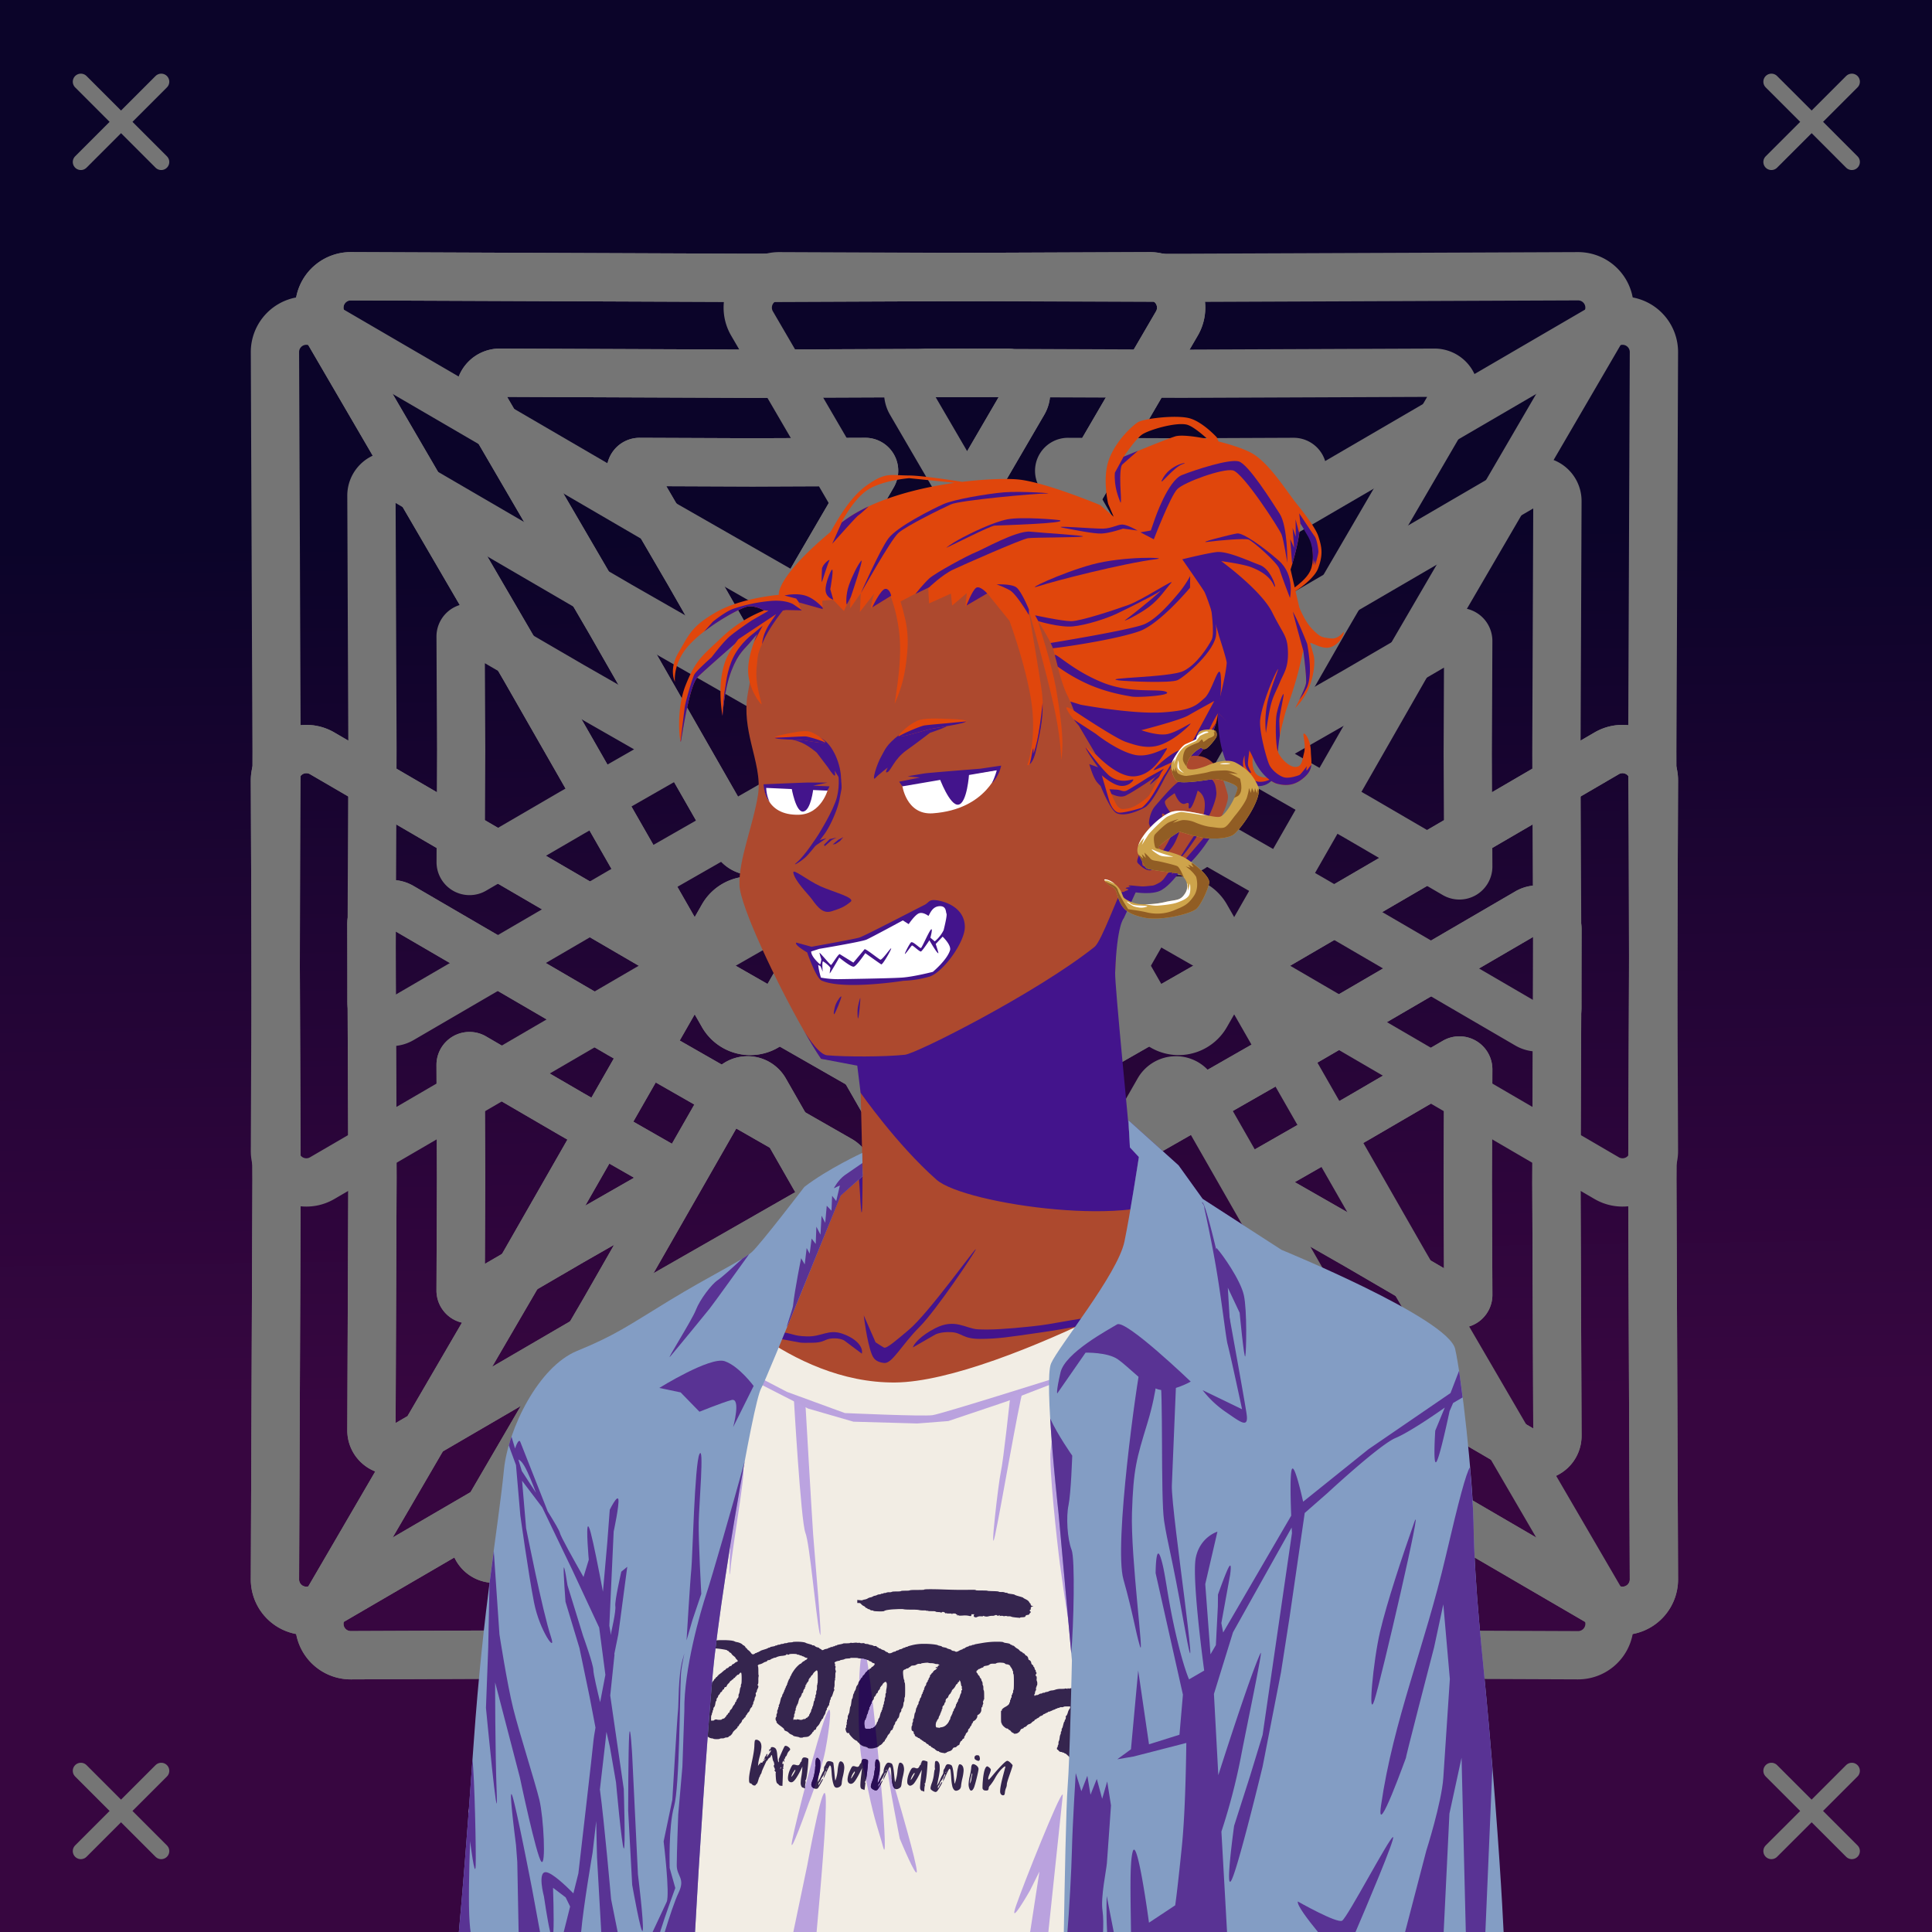 <svg xmlns="http://www.w3.org/2000/svg" xmlns:xlink="http://www.w3.org/1999/xlink" viewBox="0 0 2400 2400"><rect x="0" y="0" width="2400" height="2400" fill="#808080" stroke="none"/><g id='bg'><g id="Night">
<defs>
<linearGradient gradientTransform="matrix(-1, 0, 0, 1, 4188, 1608)" gradientUnits="userSpaceOnUse" id="skyback-linear-gradient" x1="2995.5" x2="2980.47" y1="-945.48" y2="131.44">
<stop id="skyback-c1" offset="0" stop-color="#0b0429"></stop>
<stop id="skyback-c2" offset="0.66" stop-color="#290539"></stop>
<stop id="skyback-c3" offset="1" stop-color="#370640"></stop>
</linearGradient>
</defs>
<path d="M2400,2400H0V0H2400Z" style="fill:url(#skyback-linear-gradient)"></path>
</g><g id="T10" style="mix-blend-mode: hard-light">
<path d="M341.55,969.76a39,39,0,0,1,58.75-33.9l428.38,249.63,430.67,246.34a39.08,39.08,0,0,1,0,67.85L829,1745.85,400.3,1995.65a39,39,0,0,1-58.75-33.91l2-495.82Z" style="fill:#125de7;fill-opacity:0;stroke:#757575;stroke-linecap:round;stroke-linejoin:round;stroke-width:60px" transform="translate(0 0)"></path>
<path d="M461.41,1148a24.71,24.71,0,0,1,37.24-21.49L770.2,1284.74l273,156.14a24.78,24.78,0,0,1,0,43l-272.81,156L498.65,1798.27a24.46,24.46,0,0,1-12.82,3.41,24.78,24.78,0,0,1-24.42-24.9l1.27-314.29Z" style="fill:#125de7;fill-opacity:0;stroke:#757575;stroke-linecap:round;stroke-linejoin:round;stroke-width:60px" transform="translate(0 0)"></path>
<path d="M572.2,1323a11,11,0,0,1,10.88-11.09,10.86,10.86,0,0,1,5.7,1.52l121,70.47,121.58,69.55a11,11,0,0,1,0,19.15l-121.5,69.5-121,70.52a10.86,10.86,0,0,1-5.7,1.52A11,11,0,0,1,572.2,1603l.56-140Z" style="fill:#125de7;fill-opacity:0;stroke:#757575;stroke-linecap:round;stroke-linejoin:round;stroke-width:60px" transform="translate(0 0)"></path>
<path d="M2054.56,1961.74a39,39,0,0,1-58.75,33.91L1567.42,1746l-430.66-246.33a39.08,39.08,0,0,1,0-67.85l430.38-246.17,428.67-249.8a39,39,0,0,1,58.75,33.9l-2,495.83Z" style="fill:#125de7;fill-opacity:0;stroke:#757575;stroke-linecap:round;stroke-linejoin:round;stroke-width:60px" transform="translate(0 0)"></path>
<path d="M1934.69,1783.52a24.72,24.72,0,0,1-37.24,21.49l-271.54-158.24-273-156.15a24.76,24.76,0,0,1,0-43l272.81-156,271.72-158.34a24.72,24.72,0,0,1,37.24,21.49l-1.26,314.3Z" style="fill:#125de7;fill-opacity:0;stroke:#757575;stroke-linecap:round;stroke-linejoin:round;stroke-width:60px" transform="translate(0 0)"></path>
<path d="M1823.91,1608.52a11,11,0,0,1-16.59,9.57l-120.94-70.48-121.58-69.54a11,11,0,0,1,0-19.16l121.5-69.5,121-70.52a11,11,0,0,1,16.59,9.57l-.57,140Z" style="fill:#125de7;fill-opacity:0;stroke:#757575;stroke-linecap:round;stroke-linejoin:round;stroke-width:60px" transform="translate(0 0)"></path>
<path d="M341.55,969.76a39,39,0,0,1,58.75-33.9l428.38,249.63,430.67,246.34a39.08,39.08,0,0,1,0,67.85L829,1745.85,400.3,1995.65a39,39,0,0,1-58.75-33.91l2-495.82Z" style="fill:#125de7;fill-opacity:0;stroke:#757575;stroke-linecap:round;stroke-linejoin:round;stroke-width:60px" transform="translate(0 0)"></path>
<path d="M341.55,437.61A39,39,0,0,1,400.3,403.7L828.68,653.33l430.67,246.34a39.08,39.08,0,0,1,0,67.85L829,1213.69,400.3,1463.49a39,39,0,0,1-58.75-33.91l2-495.82Z" style="fill:#125de7;fill-opacity:0;stroke:#757575;stroke-linecap:round;stroke-linejoin:round;stroke-width:60px" transform="translate(0 0)"></path>
<path d="M461.41,1148a24.71,24.71,0,0,1,37.24-21.49L770.2,1284.74l273,156.14a24.78,24.78,0,0,1,0,43l-272.81,156L498.65,1798.27a24.46,24.46,0,0,1-12.82,3.41,24.78,24.78,0,0,1-24.42-24.9l1.27-314.29Z" style="fill:#125de7;fill-opacity:0;stroke:#757575;stroke-linecap:round;stroke-linejoin:round;stroke-width:60px" transform="translate(0 0)"></path>
<path d="M461.41,615.83a24.71,24.71,0,0,1,37.24-21.49L770.2,752.58l273,156.14a24.78,24.78,0,0,1,0,43l-272.81,156L498.65,1266.12a24.72,24.72,0,0,1-37.24-21.5l1.27-314.29Z" style="fill:#125de7;fill-opacity:0;stroke:#757575;stroke-linecap:round;stroke-linejoin:round;stroke-width:60px" transform="translate(0 0)"></path>
<path d="M572.2,1323a11,11,0,0,1,10.88-11.09,10.86,10.86,0,0,1,5.7,1.52l121,70.47,121.58,69.55a11,11,0,0,1,0,19.15l-121.5,69.5-121,70.52a10.86,10.86,0,0,1-5.7,1.52A11,11,0,0,1,572.2,1603l.56-140Z" style="fill:#125de7;fill-opacity:0;stroke:#757575;stroke-linecap:round;stroke-linejoin:round;stroke-width:60px" transform="translate(0 0)"></path>
<path d="M572.2,790.83a11,11,0,0,1,10.88-11.09,10.86,10.86,0,0,1,5.7,1.52l121,70.47,121.58,69.55a11,11,0,0,1,0,19.15l-121.5,69.5-121,70.52a10.86,10.86,0,0,1-5.7,1.52,11,11,0,0,1-10.88-11.09l.56-140Z" style="fill:#125de7;fill-opacity:0;stroke:#757575;stroke-linecap:round;stroke-linejoin:round;stroke-width:60px" transform="translate(0 0)"></path>
<path d="M2054.56,1961.74a39,39,0,0,1-58.75,33.91L1567.42,1746l-430.66-246.33a39.08,39.08,0,0,1,0-67.85l430.38-246.17,428.67-249.8a39,39,0,0,1,58.75,33.9l-2,495.83Z" style="fill:#125de7;fill-opacity:0;stroke:#757575;stroke-linecap:round;stroke-linejoin:round;stroke-width:60px" transform="translate(0 0)"></path>
<path d="M2054.56,1429.58a39,39,0,0,1-58.75,33.91l-428.39-249.64L1136.76,967.52a39.08,39.08,0,0,1,0-67.85L1567.14,653.5l428.67-249.8a39,39,0,0,1,58.75,33.91l-2,495.82Z" style="fill:#125de7;fill-opacity:0;stroke:#757575;stroke-linecap:round;stroke-linejoin:round;stroke-width:60px" transform="translate(0 0)"></path>
<path d="M1934.69,1783.52a24.72,24.72,0,0,1-37.24,21.49l-271.54-158.24-273-156.15a24.76,24.76,0,0,1,0-43l272.81-156,271.72-158.34a24.72,24.72,0,0,1,37.24,21.49l-1.26,314.3Z" style="fill:#125de7;fill-opacity:0;stroke:#757575;stroke-linecap:round;stroke-linejoin:round;stroke-width:60px" transform="translate(0 0)"></path>
<path d="M1934.69,1251.36a24.72,24.72,0,0,1-37.24,21.49l-271.54-158.24-273-156.15a24.76,24.76,0,0,1,0-43l272.81-156.05,271.72-158.34a24.72,24.72,0,0,1,37.24,21.49l-1.26,314.3Z" style="fill:#125de7;fill-opacity:0;stroke:#757575;stroke-linecap:round;stroke-linejoin:round;stroke-width:60px" transform="translate(0 0)"></path>
<path d="M1823.91,1608.52a11,11,0,0,1-16.59,9.57l-120.94-70.48-121.58-69.54a11,11,0,0,1,0-19.16l121.5-69.5,121-70.52a11,11,0,0,1,16.59,9.57l-.57,140Z" style="fill:#125de7;fill-opacity:0;stroke:#757575;stroke-linecap:round;stroke-linejoin:round;stroke-width:60px" transform="translate(0 0)"></path>
<path d="M1823.91,1076.36a11,11,0,0,1-16.59,9.57l-120.94-70.48L1564.8,945.91a11,11,0,0,1,0-19.16l121.5-69.49,121-70.53a11,11,0,0,1,16.59,9.57l-.57,140Z" style="fill:#125de7;fill-opacity:0;stroke:#757575;stroke-linecap:round;stroke-linejoin:round;stroke-width:60px" transform="translate(0 0)"></path>
<path d="M1428,343.17a39,39,0,0,1,33.91,58.75L1212.23,830.3,965.9,1261a39.08,39.08,0,0,1-67.85,0L651.88,830.59,402.08,401.92A39,39,0,0,1,436,343.17l495.83,2Z" style="fill:#125de7;fill-opacity:0;stroke:#757575;stroke-linecap:round;stroke-linejoin:round;stroke-width:60px" transform="translate(0 0)"></path>
<path d="M1249.74,463a24.79,24.79,0,0,1,24.89,24.42,24.54,24.54,0,0,1-3.4,12.82L1113,771.82l-156.15,273a24.77,24.77,0,0,1-43,0C913.53,1044.28,757.79,772,757.79,772L599.45,500.27a24.54,24.54,0,0,1-3.4-12.82A24.79,24.79,0,0,1,620.94,463l314.3,1.27Z" style="fill:#125de7;fill-opacity:0;stroke:#757575;stroke-linecap:round;stroke-linejoin:round;stroke-width:60px" transform="translate(0 0)"></path>
<path d="M1074.74,573.82a11,11,0,0,1,9.57,16.59l-70.48,120.94L944.29,832.93a11,11,0,0,1-19.16,0c-.13-.24-69.49-121.5-69.49-121.5l-70.53-121a11,11,0,0,1,9.57-16.59l140,.56Z" style="fill:#125de7;fill-opacity:0;stroke:#757575;stroke-linecap:round;stroke-linejoin:round;stroke-width:60px" transform="translate(0 0)"></path>
<path d="M436,2056.18a39,39,0,0,1-33.9-58.75L651.71,1569l246.34-430.66a39.08,39.08,0,0,1,67.85,0l246.17,430.38,249.8,428.67a39,39,0,0,1-33.91,58.75l-495.82-2Z" style="fill:#125de7;fill-opacity:0;stroke:#757575;stroke-linecap:round;stroke-linejoin:round;stroke-width:60px" transform="translate(0 0)"></path>
<path d="M614.21,1936.31a24.71,24.71,0,0,1-21.49-37.24L751,1627.53l156.14-273a24.77,24.77,0,0,1,43,0l156,272.81,158.35,271.72a24.72,24.72,0,0,1-21.5,37.24l-314.29-1.26Z" style="fill:#125de7;fill-opacity:0;stroke:#757575;stroke-linecap:round;stroke-linejoin:round;stroke-width:60px" transform="translate(0 0)"></path>
<path d="M789.21,1825.53a11,11,0,0,1-9.57-16.59L850.11,1688l69.55-121.58a11,11,0,0,1,19.15,0c.14.23,69.5,121.5,69.5,121.5l70.52,121a10.89,10.89,0,0,1,1.52,5.71,11,11,0,0,1-11.09,10.88l-140-.57Z" style="fill:#125de7;fill-opacity:0;stroke:#757575;stroke-linecap:round;stroke-linejoin:round;stroke-width:60px" transform="translate(0 0)"></path>
<path d="M1428,343.17a39,39,0,0,1,33.91,58.75L1212.23,830.3,965.9,1261a39.08,39.08,0,0,1-67.85,0L651.88,830.59,402.08,401.92A39,39,0,0,1,436,343.17l495.83,2Z" style="fill:#125de7;fill-opacity:0;stroke:#757575;stroke-linecap:round;stroke-linejoin:round;stroke-width:60px" transform="translate(0 0)"></path>
<path d="M1960.12,343.17A39,39,0,0,1,1994,401.92L1744.39,830.3,1498.06,1261a39.08,39.08,0,0,1-67.85,0L1184,830.59,934.24,401.92a39,39,0,0,1,33.9-58.75l495.83,2Z" style="fill:#125de7;fill-opacity:0;stroke:#757575;stroke-linecap:round;stroke-linejoin:round;stroke-width:60px" transform="translate(0 0)"></path>
<path d="M1249.74,463a24.79,24.79,0,0,1,24.89,24.42,24.54,24.54,0,0,1-3.4,12.82L1113,771.82l-156.15,273a24.77,24.77,0,0,1-43,0C913.53,1044.28,757.79,772,757.79,772L599.45,500.27a24.54,24.54,0,0,1-3.4-12.82A24.79,24.79,0,0,1,620.94,463l314.3,1.27Z" style="fill:#125de7;fill-opacity:0;stroke:#757575;stroke-linecap:round;stroke-linejoin:round;stroke-width:60px" transform="translate(0 0)"></path>
<path d="M1781.9,463a24.79,24.79,0,0,1,24.89,24.42,24.54,24.54,0,0,1-3.4,12.82L1645.15,771.82l-156.15,273a24.77,24.77,0,0,1-43,0c-.31-.53-156-272.81-156-272.81L1131.61,500.27a24.54,24.54,0,0,1-3.4-12.82A24.79,24.79,0,0,1,1153.1,463l314.3,1.27Z" style="fill:#125de7;fill-opacity:0;stroke:#757575;stroke-linecap:round;stroke-linejoin:round;stroke-width:60px" transform="translate(0 0)"></path>
<path d="M1074.74,573.82a11,11,0,0,1,9.57,16.59l-70.48,120.94L944.29,832.93a11,11,0,0,1-19.16,0c-.13-.24-69.49-121.5-69.49-121.5l-70.53-121a11,11,0,0,1,9.57-16.59l140,.56Z" style="fill:#125de7;fill-opacity:0;stroke:#757575;stroke-linecap:round;stroke-linejoin:round;stroke-width:60px" transform="translate(0 0)"></path>
<path d="M1606.9,573.82a11,11,0,0,1,9.57,16.59L1546,711.35l-69.54,121.58a11,11,0,0,1-19.16,0c-.13-.24-69.5-121.5-69.5-121.5l-70.52-121a11,11,0,0,1,9.57-16.59l140,.56Z" style="fill:#125de7;fill-opacity:0;stroke:#757575;stroke-linecap:round;stroke-linejoin:round;stroke-width:60px" transform="translate(0 0)"></path>
<path d="M436,2056.18a39,39,0,0,1-33.9-58.75L651.71,1569l246.34-430.66a39.08,39.08,0,0,1,67.85,0l246.17,430.38,249.8,428.67a39,39,0,0,1-33.91,58.75l-495.82-2Z" style="fill:#125de7;fill-opacity:0;stroke:#757575;stroke-linecap:round;stroke-linejoin:round;stroke-width:60px" transform="translate(0 0)"></path>
<path d="M968.14,2056.18a39,39,0,0,1-33.9-58.75L1183.87,1569l246.34-430.66a39.08,39.08,0,0,1,67.85,0l246.17,430.38L1994,1997.43a39,39,0,0,1-33.91,58.75l-495.82-2Z" style="fill:#125de7;fill-opacity:0;stroke:#757575;stroke-linecap:round;stroke-linejoin:round;stroke-width:60px" transform="translate(0 0)"></path>
<path d="M614.21,1936.31a24.71,24.71,0,0,1-21.49-37.24L751,1627.53l156.14-273a24.77,24.77,0,0,1,43,0l156,272.81,158.35,271.72a24.72,24.72,0,0,1-21.5,37.24l-314.29-1.26Z" style="fill:#125de7;fill-opacity:0;stroke:#757575;stroke-linecap:round;stroke-linejoin:round;stroke-width:60px" transform="translate(0 0)"></path>
<path d="M1146.37,1936.31a24.71,24.71,0,0,1-21.49-37.24l158.24-271.54,156.14-273a24.77,24.77,0,0,1,43,0l156,272.81,158.34,271.72a24.49,24.49,0,0,1,3.41,12.83,24.78,24.78,0,0,1-24.9,24.41l-314.29-1.26Z" style="fill:#125de7;fill-opacity:0;stroke:#757575;stroke-linecap:round;stroke-linejoin:round;stroke-width:60px" transform="translate(0 0)"></path>
<path d="M789.21,1825.53a11,11,0,0,1-9.57-16.59L850.11,1688l69.55-121.58a11,11,0,0,1,19.15,0c.14.23,69.5,121.5,69.5,121.5l70.52,121a10.89,10.89,0,0,1,1.52,5.71,11,11,0,0,1-11.09,10.88l-140-.57Z" style="fill:#125de7;fill-opacity:0;stroke:#757575;stroke-linecap:round;stroke-linejoin:round;stroke-width:60px" transform="translate(0 0)"></path>
<path d="M1321.37,1825.53a11,11,0,0,1-11.09-10.88,10.89,10.89,0,0,1,1.52-5.71L1382.27,1688l69.55-121.58a11,11,0,0,1,19.15,0c.14.23,69.5,121.5,69.5,121.5l70.52,121a10.89,10.89,0,0,1,1.52,5.71,11,11,0,0,1-11.09,10.88l-140-.57Z" style="fill:#125de7;fill-opacity:0;stroke:#757575;stroke-linecap:round;stroke-linejoin:round;stroke-width:60px" transform="translate(0 0)"></path>
</g></g><g id="person"><g data-name="Layer 1" id="Layer_1"><g id="HU02"><path d="M1233.75,607.69c-9.3-.15-18.39,0-27.19.06C1054,609.23,953,710.53,928.59,863.47c-3.41,21.35.1,40.92,4.44,59.44,5.31,22.61,11.86,43.67,8.56,64.56-6,38-24,80-23,112,.82,26,45.49,120.52,79.82,180.59,7.89,13.82,15.41,26.41,21.53,35.25l48.31,7.13s3.5,135.37,3.34,135.94c-2.62,9.82-27.16,19.71-59.62,51.09s-94.09,72.45-154.56,120.65c0,0-126.43,43.22-176.69,93.47s-32.18,256.78-33.75,325.1L594.38,2400h868.24l5.22-138.16,18.57-185L1546.72,2400h291.34l-61.65-415.12s29.47-306.6-35.53-353.6-153.47-66.4-153.47-66.4-106.63-68.76-124.47-87.35-59.47-52.72-59.47-52.72-4.86-42.31-11.19-104.62c-4.4-43.32-7.9-87.2-7-111.75,2.19-59.87.73-65.6,26-100.63,0,0,18.17,2.15,28.25-1.22s21.42-20.85,27.91-25.56c23-16.69,61.85-77.88,57.68-94-9.65-37.25-23.46-53.11-51.74-46.9,0,0,111.09-202.84-153.26-316.88C1291.31,610.85,1261.64,608.12,1233.75,607.69Z" style="fill:#ad492e" transform="translate(0)"></path><path d="M883.39,2335.27c-4.91,6.13,2.23-27.37,35.35-40.62,17.36-6.94,21.28-12.26,30.08-17.06,12.14-6.63,27-11.47,39.84-10.85,22.74,1.1-47.89,26.07-69.92,34.33S888.89,2328.38,883.39,2335.27Z" style="fill:#43148c" transform="translate(0)"></path><path d="M1497.41,1845.75c-6.11,3.26-31.57,69.28-31.57,69.28l-37.12,78.41s-33.06,106.28-47.63,114.72c-40.64,23.52-47.36,26.68-95.75,32.15-5.17.59-17,1.88-17,1.88s-64.61,6.58-86.43,3.56c-24.57-3.4,24.43,29.71,77,38.44s105.34,16.4,105.34,16.4-9.72,111.88-9.47,165.63c.08,17.45,36-19.83,32.16-.81-1.25,6.24-9.36,21.19-17.16,34.59h92.84l5.22-138.16,18.57-185,11.71,62.74-4.84-46.78-2-137.15s-4.31-15.26-1.84-16.91,11-89.33,8.91-92.81A.65.65,0,0,0,1497.41,1845.75Z" style="fill:#43148c" transform="translate(0)"></path><path d="M1100.81,2266.41c-.88-.07-1.39.06-1.5.4-1.73,5.4,67.82,33.56,109.38,57.1,9.73,5.51-2.89,50.22,2.56,76.09h31.69c-8.7-36.85-15-73.54-22.13-79.34C1208.67,2310.79,1114,2267.35,1100.81,2266.41Z" style="fill:#43148c" transform="translate(0)"></path><path d="M1487.88,1835.47c-2.65.31-19.51,144.65-19.5,144.65l10.18,71.07,6.82,36,1-10.28L1546.72,2400h2.12L1537,2290.81l-3.41-39.62s-47.85-352.78-45.5-406.19C1488.36,1838.32,1488.25,1835.42,1487.88,1835.47Z" style="fill:#43148c" transform="translate(0)"></path><path d="M1776.16,1983.78l-35.63,28.69s25.18,108.54,34.88,189.47,10,116.51,12.53,159.5c.9,15.32,1,27.74.81,38.56h49.31l-59.5-400.66Z" style="fill:#43148c" transform="translate(0)"></path><path d="M1035.62,2318.22a4,4,0,0,0-1.24,1.81c-5.91,12.77-13,56.26-20.85,80h20.22C1036.5,2373.38,1040.24,2315.79,1035.62,2318.22Z" style="fill:#43148c" transform="translate(0)"></path><path d="M770.84,1888.94c-2.37.64-3,26.25-3,26.25s-9.33-27.81-10.53-25.57,4,15.21,5.75,34.54,1.13,42.75,1.13,42.75l-4.38,52.71-7.37,57.22s-8.59,138-21.47,219.25c-9.43,59.46-19.39,91-24.09,103.91H764c0-.74.14-1.12.19-1.94,1.6-29.92,1.45-49.75,4.25-94.53s.86-78.34,1.71-95.37,9.1-109.85,9.1-109.85,16.45,64.87,17.34,41.22-13.78-135.81-13.78-135.81,10.8,35.41,5.53,2.94c-2.57-15.85-11.75-97.66-15.53-113.57C772,1890,771.39,1888.79,770.84,1888.94Z" style="fill:#43148c" transform="translate(0)"></path><path d="M645.31,1906.41c-.13-.32-.22-.2-.25.4-.44,10.38.56,71.16,1.6,109.72.05,2.07.12,2.79.18,4.66.18,10.32.3,20.07.13,27.5L594.38,2400h16.34l10.12-71.91,3.69-86.59,25-186.78c3,12,11.61,44.4,14.25,36.87,3.19-9.1-2.87-78.78-2.87-78.78S647.34,1911.17,645.31,1906.41Z" style="fill:#43148c" transform="translate(0)"></path><path d="M1134,1673.81c1.36-4.6,9.4-14.36,27.74-23.81,24.63-12.68,37.69.46,53,1.32s35.1-.28,66.81-3.63,39.39-7.36,94.92-14.3c45.13-5.64,99.71-23.76,99.38-21.93s-29.7,17.3-100.72,29.27c-12.6,2.12-44.42,9.11-83.74,14.73s-51.21,7.66-73.55,7.77-22.69-7.78-36.29-8.39-19.75,3-19.75,3" style="fill:#43148c" transform="translate(0)"></path><path d="M1392.55,1108.56c-3.23,1.47-24.08,60.7-32.87,67.69-72,57.24-221,132.5-235.56,134-25.72,2.73-73.74,2.69-96.74.67-11.49-1-29-30.91-29-30.91,7.89,13.82,15.41,26.41,21.53,35.25l45,8.55,4.19,33.74s44.63,64.14,94.28,107.94c35,30.9,258.86,62.38,302.68,14.61-19.89-22-61.93-57.11-61.93-57.11-1.9-24.91-19.4-199.6-18.85-214.6,2.19-59.87,10.72-67.7,10.72-67.7l15.08-32.84S1395.77,1107.09,1392.55,1108.56Z" style="fill:#43148c" transform="translate(0)"></path><path d="M1782,1803.56s-22,112.35-38.29,150.69-35.18,93.34-34.61,112.47,32.41-34,32.41-34l31.56,38.87,20,28.32L1776.16,1987S1787.82,1843.2,1782,1803.56Z" style="fill:#43148c" transform="translate(0)"></path><path d="M644.6,1906.54c.42-9.65,16.27,106.28,16.27,106.28s6.08,69.67,2.89,78.78-15.67-42.36-15.67-42.36S643.91,1922.76,644.6,1906.54Z" style="fill:#43148c" transform="translate(0)"></path><path d="M1073,1634s3.76,32.45,9.86,48.08c2.17,5.58,5.31,9.93,15.39,11.06s21.48-22.23,43.93-44.66c20.8-20.77,69-92.84,70-96.5,1.32-4.94-58.3,79.19-83.46,100.17-13.61,11.35-27.31,23.61-30.58,21.87-3.1-1.66-10.46-6.57-10.46-6.57Z" style="fill:#43148c" transform="translate(0)"></path><path d="M1095,939.12c4.44-7.67,5.49-13.41,22-26.28,15.68-12.21,44.66-9.46,56.23-10.93s-18,8.44-18,8.44-16.8,12.92-29.07,21.64c-15.47,11-19.17,25-23.59,27.14s.28-5.69.28-5.69-10.76,8-15.52,13.11S1088.72,950,1095,939.12Z" style="fill:#43148c" transform="translate(0)"></path><path d="M979.64,915.42c-4.14,2.76,7.07,3,16.31,7.19s18.58,12.29,18.58,12.29L1028.28,953s6.06,9.35,8.17,10.4.27-6.2.27-6.2l8,12.87c.87-16.35-7.84-41.52-21.76-51.35S983.78,912.66,979.64,915.42Z" style="fill:#43148c" transform="translate(0)"></path><path d="M990.12,1071c9.93-8.16,26.6-34.39,26.6-34.39s18.77-29.9,22.93-46.27,1.31-29,1.68-34.44c.44-6.46,5.37,18.09,3.86,25-2,9-1.88,15.25-7.89,30.08s-11.18,23-16.18,29.24c-2,2.48-10.44,13.85-17.73,21.92S981.78,1077.81,990.12,1071Z" style="fill:#43148c" transform="translate(0)"></path><path d="M1434,1037.55c.25-3-6.58-11.07-6.7-15s2-14.38,7.25-20.73c1.91-2.3,10.08-11.62,12.44-14.26,10.2-11.35,19.76-20.68,32.19-25.2,12.09-4.4,13.25-3.81,21.21,1.69s9.78,9.59,10.62,20.29-13.13,37.53-13.13,37.53-24.81,40.09-32.07,43.94c-1.3.69,21.49-33.67,21.49-33.67s9.53-15.69,9.37-32.89c-.13-13.3-8.88-17.07-8.88-17.07s-6,21.54-9.83,22.08,2.45-9.49-5.28-6.07-13.44-12.83-13.44-12.83-8.94,5.58-11.68,9.42,7.4,15.74,7.4,15.74,8.37,6,11.11,11-4.56,20.84-4.56,20.84a50.3,50.3,0,0,1-10.93,16.43c-7.69,7.63-24.89,4.83-25.25,1.41s13,3.88,17.64-1.39,15.84-26.07,15.44-31.29c-.22-3-15.22-22.6-14.89-15.34.27,5.93,4.67,24-.11,33.76s-4.69,8.46-10.34,14.08-8.38-3.8-12.26,3.15c-4.25,7.63-.62,13.76-.62,13.76s-5.57-2.38-7.26-5.63c-1.09-2.09,1.65-8,1.84-8.84C1415.91,1057.24,1433.52,1043.58,1434,1037.55Z" style="fill:#43148c" transform="translate(0)"></path><path d="M1415.81,1074c0-.62,10.51,4.42,10.51,4.42l11.26-3s9.8-3.95,9.94-3.23-6.5,5.61-9.37,6.11-6.18,3.72-11.77,2.66S1415.82,1074.58,1415.81,1074Z" style="fill:#43148c" transform="translate(0)"></path><path d="M1010.74,1052.16l15.9-10.94-11.73,3.38" style="fill:#43148c" transform="translate(0)"></path><path d="M1024.48,1051.16l9-7.84,5.72-2.86-8.58,1.94-7,7" style="fill:#43148c" transform="translate(0)"></path><path d="M1034.44,1049l6.92-5.82,6.18-3.23-4.06,4.8-5.62,3.69Z" style="fill:#43148c" transform="translate(0)"></path><path d="M985.49,1084.05c1.73,10.4,18.78,27,22.94,32.82,8.1,11.37,14.43,18.45,24.89,15.08s15.5-5.19,23.3-11.65c6.31-5.22-20.57-11.84-37.22-19.23C1003.6,1094.07,984.49,1078.08,985.49,1084.05Z" style="fill:#43148c" transform="translate(0)"></path><path d="M1070.63,1681.58c1.83-8.51-7-18.93-24.34-24.86s-25.64,4-44,3.4-13.5-3.12-37.82-6.46-35.28-9.36-77.88-16.3c-34.62-5.65,75.3,24.45,80.54,25.42,34.74,6.39,23.32,5.16,40.46,5.27s16.13-4.83,26.56-5.44,15.15,3,15.15,3" style="fill:#43148c" transform="translate(0)"></path><path d="M1085.51,1945c1.73-21,7.18,19.43,7.18,19.43l5.75,89s20.42,42.79,30,60.73-33.81-24.7-40.65-42.53-4.26-36.72-4.26-36.72S1083.78,1965.94,1085.51,1945Z" style="fill:#43148c" transform="translate(0)"></path><path d="M1052,1897.57c-1.59-1.43-10.55,93.73-10.55,93.73s.54,6.57-10.69,49c-8.66,32.71-25.88,50.2-25.88,50.2s-60.33,55.73-67,58.55c-25.38,10.76-95.6,6.88-113.88,6.83-11.11,0,16.76,6.5,43.65,11,22.77,3.79,88.06-6.67,88.06-6.67s75.12-67.44,75.94-76.5c5.67-23,12.81-51.43,12.81-51.43s6.42-67.3,7.15-89.84C1051.72,1939.61,1052.22,1897.77,1052,1897.57Z" style="fill:#43148c" transform="translate(0)"></path><path d="M1071.48,1458s0,39.9-.75,46.75-2-12.57-2.26-19.36S1067,1465,1067,1465Z" style="fill:#43148c" transform="translate(0)"></path><path d="M1474.32,939.55s-29.21,20.28-43.59,33.54c-7.7,7.09,9.19-14.34,8.88-12.61s-11.76,5.95-8,3.54,12.82-8.58,12.82-8.58,32.3-21,36.59-33.46S1479.38,934.68,1474.32,939.55Z" style="fill:#43148c" transform="translate(0)"></path><path d="M1516.65,1016s-7.91,9.61-41.19,47.87-14.41,15.5-17.23,16.17c-9.26,2.17-9.35,11.73-18.16,16.57s-7.56,3.1-17.06,4.36c-6.23.83-17.55-1.6-20.2-.91s2,1.88,2,1.88-4.74,0-6.28,1.18,7.74,1.29.12,3.49,11.26,1.8,11.26,1.8,22,3.73,33-2.74,18.64-18.45,23.54-22.76S1495.46,1060.32,1516.65,1016Z" style="fill:#43148c" transform="translate(0)"></path></g></g><g id="Wawawawin-Tee"><path d="M1522.6,1540c25.31,2.87-277.7,176.18-410.5,177.37s-235.39-116.82-235.39-116.82l-45.9,25c-30.41,15.21-134.9,83.4-151.49,112.44s-97.43,513.53-97.43,513.53c33.18,5.53,165.05,32.34,165.05,32.34L737.62,2400h800.05l-18.16-111.38s123.3-31.5,210.39-41.18,119.53-20.79,114.78-44.5-50.11-488-70.27-523.54-213.16-110.09-213.16-110.09S1497.29,1537.16,1522.6,1540Z" style="fill:#f2ede4"></path><path d="M1075,2053.91c7.3,22.18,21.33,184.17,21.33,184.17s5.79,75.56.8,56.68-10.82-32.92-18.32-69.27-10-38.16-11.67-76.13S1067.7,2031.73,1075,2053.91Z" style="fill:#baa2de"></path><path d="M1102.77,2198.72c.32,11.52,14.94,85.28,14.94,85.28s21.48,52,21.17,40.46-22.41-86.52-22.41-86.52S1102.46,2187.2,1102.77,2198.72Z" style="fill:#baa2de"></path><path d="M1025.27,2133.07c-10.31,28-36.07,126.43-41.22,153.11s20.61-46.37,20.61-46.37,15.46-38.83,20.61-65.52S1035.57,2105.1,1025.27,2133.07Z" style="fill:#baa2de"></path><path d="M1024.16,2227.31c-5.32,1.32-21.29,89.6-21.28,89.6L985.5,2400h28.91c4.45-48.65,12.85-143.27,11.31-167.41C1025.47,2228.72,1024.92,2227.12,1024.16,2227.31Z" style="fill:#baa2de"></path><path d="M1319.94,2229.19c-4-.31-48.12,110.28-57.69,137.9-10.21,29.47,17.12-18.43,17.13-18.43l11.84-23.72L1280,2398l-.37,2h22.68c3.37-32.07,15.11-143.88,17.85-169.22C1320.3,2229.72,1320.2,2229.21,1319.94,2229.19Z" style="fill:#baa2de"></path><path d="M1000.47,1743.1s8,139.31,9.61,162.53,12.81,145.72,8,122.5-12-109.69-17.61-124.1-14.41-168.13-14.41-168.13Z" style="fill:#bba3e0"></path><path d="M1316.73,1839.69c2.72,17.52,14.18,152.45,16,189.68s-11.52-52.3-16-86c-3.25-24.67-14.18-123.2-11.53-141.81S1304.32,1759.92,1316.73,1839.69Z" style="fill:#bba3e0"></path><path d="M833.33,1624l81,72.06L977.54,1729l72,26.35s97,4.39,108.9,2.63,155.24-47,155.24-47l99.25-57.74,141.72-86.84,12.14-12,8-10.36,5.7,3.56-40.41,33.47-71.29,43.11-120.22,78.84-97.85,37.8-72.65,24.47-38.55,3-79.32-2.22-56.34-16.31-69.68-35.58-46-30.4-58.59-57.73" style="fill:#baa2de"></path><path d="M1270.91,1726.55c-5.81,18.86-27.56,147.22-34.82,180.59s4.35-66.73,7.26-79.06,11.6-92.83,11.6-92.83Z" style="fill:#bba3e0"></path><path d="M919.75,1830.91c13.09-38.51-10.48,91.85-12.46,120.2S905.21,1873.7,919.75,1830.91Z" style="fill:#bba3e0"></path><path d="M1150.23,1974.28c-1.49.11-2.28.27-2.38.48s-2.93.32-8.45.32-8.56.15-9.09.47-2.43.48-5.72.48-5.08.16-5.4.47-2.19.48-5.59.48-5.29.16-5.71.48a6.42,6.42,0,0,1-3.18.47,8.88,8.88,0,0,0-3.53.48,4.84,4.84,0,0,1-2.22.48h-1.27v.32c0,.21-.58.37-1.75.47s-1.75.27-1.75.48-.63.37-1.9.47a5.52,5.52,0,0,0-2.57.64,8.65,8.65,0,0,1-2.86,1,6.49,6.49,0,0,0-2.7,1,6.62,6.62,0,0,1-2.7,1,10.52,10.52,0,0,0-3.66,1.43A10.71,10.71,0,0,1,1074,1987c-1.59.32-2.44.58-2.54.79s-1.21.22-3.34,0l-3.17-.31v3.81h1.9a3.32,3.32,0,0,1,2.86,1.27,9.07,9.07,0,0,0,3,2.38,6.12,6.12,0,0,1,2.38,1.75,1.52,1.52,0,0,0,1.15.79,2.78,2.78,0,0,1,1.42.83,2,2,0,0,0,1.43.63,2.87,2.87,0,0,1,1.75.8,3.6,3.6,0,0,0,2.38.79c1,0,1.54.16,1.75.48s1.9.53,5.08.63a61.57,61.57,0,0,0,6.55,0c1.16-.1,1.8-.26,1.9-.47s1-.53,2.7-1a76.78,76.78,0,0,1,11-1.11c5.63-.32,9.09-.32,10.36,0s4.44.48,9.53.48,8.23.16,9.4.47a22.14,22.14,0,0,0,5.4.48c2.44,0,3.74.11,3.85.32s.47.26,1.11.16,1-.06,1.11.16,1.63.31,4.61.31,4.53.16,4.63.48,1.22.53,3.34.64,3.17.26,3.17.47v.32h.48a.63.63,0,0,0,.64-.48c.1-.31.63-.47,1.58-.47a3.23,3.23,0,0,1,2.39,1l1,.95.32-.31.32-.32.31.32c.22.21,1.35.31,3.37.31h3v.64h1v-.64h2.07c1.38,0,2.11.16,2.22.48s.42.53,1,.64l.8.15c-.11.22-.22.43-.32.64l-.32.63.95-.31c.64-.22,1.09-.16,1.31.16s1.95.37,5.24.15a24.68,24.68,0,0,1,7.3.32c1.6.43,2.58.48,2.89.16a1.71,1.71,0,0,0,.48-1.27v-.79h3.5l-.48,1.27a1.43,1.43,0,0,0,.48,1.9,3.33,3.33,0,0,0,1.9.64,4.18,4.18,0,0,0,2.07-.64,8.75,8.75,0,0,1,4-.63h2.89v-.64l2.22.64a8.59,8.59,0,0,0,4.61,0,18.12,18.12,0,0,1,4.76-.64,6.18,6.18,0,0,0,3-.47,2.57,2.57,0,0,1,1.59-.48,2.17,2.17,0,0,1,1.59.63q.63.64,1.74,0l1.12-.63c.05.26.1.53.16.79l.15.8c.06-.11.11-.21.16-.32s.79-.32,2.07-.32,2,.11,2.06.32.83.21,2.1,0,2-.21,2.06,0,1,.32,2.7.32a6.52,6.52,0,0,1,3.18.47c.42.32,2.35.64,5.75,1l5.08.47v-.31c0-.22,1.06-.37,3.18-.48s3.23-.42,3.33-1a2,2,0,0,1,.8-1.27,4.76,4.76,0,0,1,2.25-.64,2.29,2.29,0,0,0,2.07-1.27c.32-.74.63-1.16,1-1.27s.48-.42.48-1a1.15,1.15,0,0,0-.64-1.12.76.76,0,0,1-.47-1,1,1,0,0,1,.79-.79c.42-.11.58-.58.48-1.43a2,2,0,0,1,.63-1.94,2.44,2.44,0,0,1,1.43-.64h.64v-.63h-.8a2.18,2.18,0,0,1-2.06-2.07c0-.53-.16-.84-.48-1s-.79-.74-1.43-1.9-2-2.28-4.16-3.34-3.18-1.69-3.18-1.91-1.68-.82-5.08-1.77-5.22-1.59-5.43-1.91-1.69-.63-4.45-1-4.23-.64-4.44-1-.74-.47-1.59-.47a4,4,0,0,1-2.07-.48,9.27,9.27,0,0,0-3.84-.48c-2,0-3.18-.15-3.5-.47s-2.69-.53-7.14-.64-6.76-.26-6.86-.47-2.48-.32-7.15-.32-7.07-.11-7.18-.32-.58-.37-1.43-.48-4.36-.1-10.51,0-15.66,0-28.5-.47S1151.71,1974.18,1150.23,1974.28Zm230,41.71c-.1.32-.42.53-1,.63a7.64,7.64,0,0,0-2.7,2.07,11.71,11.71,0,0,0-2.26,2.7,1.39,1.39,0,0,1-.95.95.86.86,0,0,0-.63,1,1.75,1.75,0,0,1-1,1.42,1.78,1.78,0,0,0-1,1.43,1.48,1.48,0,0,1-.79,1.31,1.91,1.91,0,0,0-1,1.27,2.44,2.44,0,0,1-.95,1.43q-.8.63-2.38,4.6c-1.06,2.66-1.75,4.08-2.07,4.29a1.22,1.22,0,0,0-.47,1.11,1.87,1.87,0,0,1-.8,1.46,2.56,2.56,0,0,0-1,1.59q-.17,1-.48,1c-.21,0-.53.58-1,1.74s-.74,1.75-1,1.75h-.32v.79q0,.8-.48,1a.73.73,0,0,0-.48.79,1,1,0,0,1-.47,1,1.85,1.85,0,0,0-.64,1.27c-.1.64-.26,1-.47,1h-.32v.79c0,.53-.16.88-.48,1s-.47.47-.47,1.11a3.92,3.92,0,0,1-1,2.22,8.89,8.89,0,0,0-1.43,3.18c-.32,1.27-.63,2-1,2.22s-.63,1.16-.95,2.86a15.39,15.39,0,0,1-1,3.53c-.31.63-.63.95-1,.95s-.63.79-1,2.38-.67,2.49-1,2.7-.47.69-.47,1.43v1.11H1346q-.32,0-.48,1a6.49,6.49,0,0,1-1.11,2.38,4.66,4.66,0,0,0-1,2.41v1h-.32c-.21,0-.37.42-.48,1.27s-.31,1.37-.63,1.58-.48.69-.48,1.43-.16,1.17-.47,1.27-.48.43-.48,1a1.23,1.23,0,0,1-.48,1.11,2.5,2.5,0,0,0-.79,1.43,1.64,1.64,0,0,1-1.43,1.27c-.74.11-1.17.26-1.27.48s-.42.21-1,0-.85-.22-1,0-1.19.37-3.21.47-3.07.27-3.17.48-.11.21-.16.32l-.32-.32a1.3,1.3,0,0,0-.95-.32h-.64v.64l-1.43-.32q-1.42-.32-1.74,0c-.22.21-1.83.32-4.8.32a21.82,21.82,0,0,0-7.15,1,13.58,13.58,0,0,1-4.29.95,9,9,0,0,0-3.68,1,8.49,8.49,0,0,1-3.18.95,2.19,2.19,0,0,0-1.59.48,2.42,2.42,0,0,1-1.74.47,2.46,2.46,0,0,0-1.75.48,2.17,2.17,0,0,1-1.59.48,4.73,4.73,0,0,0-2.54.95,5.15,5.15,0,0,1-2.89,1c-1,0-1.53.16-1.75.48s-.42.48-.63.48-.37-.32-.48-1,0-1.06.32-1.27.48-.74.48-1.59a4.75,4.75,0,0,1,.79-2.54,3.26,3.26,0,0,0,.48-2.57c-.22-.85-.16-1.32.16-1.43s.47-.48.47-1.11a1.42,1.42,0,0,1,.48-1.27c.32-.22.47-1.06.47-2.54a6.48,6.48,0,0,0-.47-3,4.3,4.3,0,0,1-.32-2.54,11.09,11.09,0,0,0,0-2.73q-.17-1-.63-1h-.48v-1.27c0-.85.16-1.32.48-1.43s.47-.42.47-1a1.25,1.25,0,0,0-.47-1.11c-.32-.21-.48-.69-.48-1.43s-.16-1.17-.48-1.27-.63-.79-1-2.07-.64-1.9-.95-1.9h-.48v-.8c0-.53-.42-1.14-1.27-1.78a3.34,3.34,0,0,1-1.43-2.38,4.42,4.42,0,0,0-1-2.38,2.88,2.88,0,0,0-1.59-1.11c-.53-.11-.9-.74-1.11-1.91a5.06,5.06,0,0,0-1.27-2.7c-.64-.64-1.15-.95-1.47-.95s-.79-.51-1.42-1.46-1.22-1.43-1.75-1.43h-.8v-.48c0-.32-.63-.79-1.9-1.43a6.54,6.54,0,0,1-2.54-1.9,6.71,6.71,0,0,0-2.39-1.91,14.24,14.24,0,0,1-3.2-2.38c-1-1-1.7-1.43-2.23-1.43h-.79v-.32c0-.21-.32-.37-1-.48a3.15,3.15,0,0,1-1.75-1c-.53-.53-2-.95-4.29-1.27s-3.68-.67-4-1-1.59-.53-3.81-.64-5.18-.11-8.9,0a112.8,112.8,0,0,0-14.32,1.62c-5.84,1-8.82,1.53-8.93,1.75s-.69.37-1.75.47-1.59.27-1.59.48-.58.37-1.74.48-1.78.26-1.78.47-.58.48-1.75.8a8.8,8.8,0,0,0-3,1.43,3.87,3.87,0,0,1-2.06,1c-.53,0-.85.16-1,.48s-.48.53-1.12.63a16.49,16.49,0,0,0-3.81,1.75c-1.91,1.06-3.31,1.32-4.16.79a4.37,4.37,0,0,0-2.22-.79,4.22,4.22,0,0,1-1.91-.48c-.64-.32-1-.58-1-.79s-.85-.53-2.54-1-2.65-.79-2.86-1.11-1.3-.63-3.21-1-2.91-.63-3-1-1-.64-2.7-1-2.54-.58-2.54-.79-1.72-.53-5.11-1a100.75,100.75,0,0,0-12.39-.64,58.47,58.47,0,0,0-13.38,1.43c-4,1-6.17,1.59-6.38,1.91s-.69.47-1.43.47-1.22.16-1.43.48a1.23,1.23,0,0,1-1.11.48,6.27,6.27,0,0,0-2.54,1,6.38,6.38,0,0,1-2.73,1,1.42,1.42,0,0,0-1.27.48,4.38,4.38,0,0,1-2.23.95c-1.27.32-2,.64-2.06.95s-.48.48-1.11.48a8.57,8.57,0,0,0-3.18,1.11,6.92,6.92,0,0,1-3.65,1c-1-.11-1.52-.32-1.62-.64s-.69-.63-1.75-1-1.7-.69-1.91-1.11-1.11-.9-2.7-1.43a6.86,6.86,0,0,1-2.7-1.27,1.42,1.42,0,0,0-1.27-.48q-.95,0-1.11-.48c-.11-.32-.58-.63-1.43-1s-1.35-.69-1.46-1.11-.69-.58-1.75-.48-1.74,0-2.06-.32a8,8,0,0,0-3.18-1c-1.8-.32-2.75-.58-2.86-.79s-1-.37-2.54-.48-2.41-.26-2.41-.48-.21-.37-.64-.47a8.15,8.15,0,0,0-2.38,0,6,6,0,0,1-2.86-.32c-.74-.32-1.27-.37-1.59-.16a1.66,1.66,0,0,1-1.43,0,12.83,12.83,0,0,0-4.16,0c-2.12.21-3.28.21-3.49,0s-.64-.16-1.27.16-2.27.48-4.93.48-4,.1-4.13.31-1.4.53-3.84,1-3.65.74-3.65,1v.32H1039a2.19,2.19,0,0,0-1.58.47,3,3,0,0,1-1.75.64c-.85.11-1.27.26-1.27.48v.31h-1.3q-1.27,0-1.59.48a1.23,1.23,0,0,1-1.11.48,1.69,1.69,0,0,0-1.27.47,6.92,6.92,0,0,1-2.86,1,8.62,8.62,0,0,0-3,1,2.57,2.57,0,0,1-1.59.48q-1,0-1.11-.48c-.11-.32-.58-.64-1.43-1s-1.36-.64-1.46-1-.85-.63-2.23-1a6.13,6.13,0,0,1-3-1.43,3,3,0,0,0-2.23-1h-1.27v-.32c0-.21-1.32-.69-4-1.43s-4-1.22-4.16-1.43-1.11-.51-3-.82a48.44,48.44,0,0,0-7.65-.48c-3.19,0-4.87.1-5.09.32s-1.31.37-3.33.47-3.12.3-3.34.51a5.51,5.51,0,0,1-2.41.48c-1.38.1-2.12.26-2.22.47s-.85.37-2.23.48-2.06.26-2.06.48-.63.37-1.91.47-1.9.27-1.9.48-.48.37-1.43.48-1.43.26-1.43.47-1,.48-2.89.8-3,.63-3.34,1a1.71,1.71,0,0,1-1.27.48,1.71,1.71,0,0,0-1.27.47c-.32.32-2,1-5.08,1.91s-4.69,1.59-4.8,1.9a.73.73,0,0,1-.79.48,1.08,1.08,0,0,0-1,.48,1.22,1.22,0,0,1-1.11.47,1.23,1.23,0,0,0-1.11.48,1.23,1.23,0,0,1-1.11.48,1.25,1.25,0,0,0-1.11.47,3.84,3.84,0,0,1-1.91,1c-1.06.32-2.09-.21-3.05-1.59a13.59,13.59,0,0,0-3.18-3.34q-1.74-1.27-1.74-1.74v-.48h-1v-1h-.95v-.48c0-.32-.31-.79-1-1.43s-1.11-1-1.43-1-.69-.27-1.11-.8a7.87,7.87,0,0,0-2.54-1.74,16.72,16.72,0,0,0-4.48-1.46,9.35,9.35,0,0,1-3.18-1c-.42-.32-1.79-.63-4.13-1a87.86,87.86,0,0,0-10.83-.48c-4.88,0-7.55.16-8,.48a5.91,5.91,0,0,1-3,.48c-1.59,0-4.54.63-8.9,1.9s-6.54,2-6.54,2.26-.32.37-1,.47-1,.27-1,.48-.31.37-1,.48-.95.26-.95.47-.58.48-1.75.8a5.93,5.93,0,0,0-2.7,1.43,2.73,2.73,0,0,1-1.78,1,2.18,2.18,0,0,0-1.59,1c-.53.64-1,1-1.42,1s-1.06.47-1.91,1.42-1.48,1.43-1.91,1.43-.84.32-1.27,1-.79.95-1.11.95h-.48v1h-.63a.73.73,0,0,0-.8.47.61.61,0,0,1-.63.48h-.48v.47c0,.32-.61.8-1.78,1.43a4.47,4.47,0,0,0-2.06,1.75,1.41,1.41,0,0,1-.95.95,3,3,0,0,0-1.43,1.27,3.81,3.81,0,0,1-1.59,1.43,7.19,7.19,0,0,0-2.22,2.07,8.13,8.13,0,0,1-2.86,2.38,5,5,0,0,0-2.23,1.94c-.53.85-1,1.27-1.3,1.27s-.85.47-1.59,1.43-1.27,1.43-1.59,1.43-.68.26-1.11.79a1.77,1.77,0,0,1-1.75.64,2.24,2.24,0,0,0-1.74.32,6,6,0,0,0-1.43,1.9,3.11,3.11,0,0,0-.32,2.7c.32.85.58,1.27.8,1.27h.31v.48a.93.93,0,0,1-.47.79c-.32.22-.48.83-.48,1.78a2.77,2.77,0,0,0,1.43,2.38l1.43,1,.63-1a3.13,3.13,0,0,1,1.75-1.27,4.6,4.6,0,0,0,2.22-1.74,5.48,5.48,0,0,1,2.55-1.94,8.69,8.69,0,0,0,3.36-2.7,11.89,11.89,0,0,1,2.86-2.7,3,3,0,0,0,1.43-1.59,3.92,3.92,0,0,1,1.43-1.75,3.84,3.84,0,0,0,1.43-1.74,14.26,14.26,0,0,1,2.86-3.53c1.59-1.59,2.68-2.38,3.21-2.38a.85.85,0,0,0,1-.64c.11-.42.58-.9,1.43-1.43s1.27-.95,1.27-1.27.42-.63,1.27-.95a16,16,0,0,0,4-2.86c1.8-1.59,2.94-2.38,3.37-2.38s.69-.27.79-.8a1.23,1.23,0,0,1,1.11-1q1-.16,1-.48c0-.21.31-.37,1-.47a4.11,4.11,0,0,0,1.91-1,4.36,4.36,0,0,1,2.38-.95,10.2,10.2,0,0,0,3.33-1.11,7.56,7.56,0,0,1,3.21-.95,5.67,5.67,0,0,0,2.86-1q1.59-.95,6.67-1a72.65,72.65,0,0,1,11.15,1c4,.64,6.09,1.11,6.2,1.43s.42.53.95.64a1.92,1.92,0,0,1,1.3,1,3.3,3.3,0,0,0,1.59,1.27,3,3,0,0,1,1.59,1.43,10.21,10.21,0,0,0,2.7,2.73c1.48,1.17,2.22,1.91,2.22,2.23s.48.95,1.43,1.9,1.43,1.64,1.43,2.07-.47.79-1.43,1.11a5.93,5.93,0,0,0-2.38,1.43,6.32,6.32,0,0,1-2.23,1.43c-.84.32-1.32.74-1.42,1.27s-.59.88-1.43,1a3.87,3.87,0,0,0-2.39,1.43,3,3,0,0,1-1.93,1.27,1.75,1.75,0,0,0-1.43,1,3.9,3.9,0,0,1-1.75,1.42c-.74.32-1.17.64-1.27,1a.62.62,0,0,1-.64.47.61.61,0,0,0-.63.48c-.11.32-1.06,1.11-2.86,2.38s-2.7,2.07-2.7,2.39v.47h-.95v.48c0,.32-.35.63-1,.95s-1,.67-1,1-.26.63-.8.95a4.15,4.15,0,0,0-1.43,1.75c-.42.85-.79,1.32-1.11,1.43a.6.6,0,0,0-.47.63.63.63,0,0,1-.48.64c-.32.1-.84.74-1.59,1.9s-1.27,1.75-1.59,1.75-.58.32-.79,1a2.52,2.52,0,0,1-1.11,1.43,1.87,1.87,0,0,0-.95,1.27,1.94,1.94,0,0,1-1,1.3,6,6,0,0,0-1.75,2.23,8.71,8.71,0,0,1-1.93,2.54,3,3,0,0,0-1.11,2.06,2.23,2.23,0,0,1-1,1.75,1.9,1.9,0,0,0-1,1.27,2.46,2.46,0,0,1-.95,1.43,2.54,2.54,0,0,0-1,1.59c-.1.64-.26.95-.47.95h-.32v.83c0,.53-.16.85-.48.95s-.47.48-.47,1.11a1.42,1.42,0,0,1-.48,1.27,1.8,1.8,0,0,0-.63,1.27q-.17,1-.48,1h-.32v.95q0,1-.48,1.11c-.31.11-.47.58-.47,1.43s-.16,1.33-.48,1.43-.48.42-.48.95-.15.85-.47,1-.48.42-.48.95a1.82,1.82,0,0,1-.47,1.3,2.19,2.19,0,0,0-.48,1.59,1.64,1.64,0,0,1-.51,1.43q-.48.32-.48,2.22a5.53,5.53,0,0,1-.47,2.7,9.16,9.16,0,0,0-.48,3.82,7.31,7.31,0,0,0,1.11,4.47,6,6,0,0,0,2.26,1.91l1.11.48-.32.31a1,1,0,0,0-.16,1,.86.86,0,0,0,1,.63h.79v.64h.8a1.72,1.72,0,0,1,1.26.47,7.42,7.42,0,0,0,2.55,1.12c1.38.42,2.06.74,2.06.95s.42.48,1.27.79a7.67,7.67,0,0,1,2.89,2.39,14.59,14.59,0,0,0,4.13,3.36,8.92,8.92,0,0,0,3.81,1.43,4,4,0,0,1,2.07.48c.53.32,1.93.48,4.16.48s3.49-.16,3.81-.48,1.27-.48,2.86-.48,2.54-.16,2.86-.47a5,5,0,0,1,2.7-.64c1.49-.11,2.31-.37,2.41-.79a1.1,1.1,0,0,1,1-.8,5.49,5.49,0,0,0,2.22-1.62,7.85,7.85,0,0,0,1.91-2.7c.32-.85,1.42-2.11,3.33-3.81s2.86-2.8,2.86-3.33v-.8H917c.32,0,.63-.42,1-1.27a6.16,6.16,0,0,1,1.78-2.41,6.83,6.83,0,0,0,1.91-3c.42-1.27.84-1.91,1.26-1.91s.75-.31,1-.95a2.38,2.38,0,0,1,1.27-1.43,1.51,1.51,0,0,0,1-1.43c0-.64.16-1,.48-1.11s.79-.74,1.43-1.91a6,6,0,0,1,1.74-2.22,5.42,5.42,0,0,0,1.59-2.73,7.44,7.44,0,0,1,1.94-3.18,2.63,2.63,0,0,0,1.11-1.9,2.13,2.13,0,0,1,.64-1.59,2.62,2.62,0,0,0,.63-1.91v-1.27H936c.21,0,.37-.32.48-.95s.26-1,.47-1,.37-.63.48-1.9.26-1.91.48-1.91.37-.32.47-.95.27-1,.48-1h.32c-.11-.59-.21-1.17-.32-1.75-.21-1.17-.05-2,.48-2.38a2,2,0,0,0,.79-1.59,7.46,7.46,0,0,1,.95-2.89,7.35,7.35,0,0,0,1-2.86,1.42,1.42,0,0,0-.48-1.27,1,1,0,0,1-.48-.8,1.36,1.36,0,0,1,.48-.95c.32-.32.48-1.9.48-4.76a22.18,22.18,0,0,1,.31-5.12q.33-.79,0-1.11c-.21-.21-.31-2-.31-5.24s-.16-5.24-.48-5.88a1.29,1.29,0,0,1,.16-1.62,4.35,4.35,0,0,1,2.22-.95,15,15,0,0,0,4.16-1.75,9.8,9.8,0,0,1,3.34-1.43,1.76,1.76,0,0,0,1.43-.95,2.12,2.12,0,0,1,1.9-1,4.88,4.88,0,0,0,2.7-1,6.79,6.79,0,0,1,2.39-1.11c.63-.11.95-.26.95-.48v-.31h1.14a7.29,7.29,0,0,0,3-1,20.85,20.85,0,0,1,6.51-1.43c3.08-.31,4.85-.79,5.28-1.42l.63-1,.32.48a1.42,1.42,0,0,0,1.27.51,1.94,1.94,0,0,0,1.43-.51c.32-.32,1.9-.48,4.76-.48s4.45.16,4.77.48a2.54,2.54,0,0,0,1.78.51c.85,0,1.32.15,1.43.47s.58.48,1.43.48,1.32.16,1.43.47.42.48.95.48a5.46,5.46,0,0,1,2.38,1,5.43,5.43,0,0,0,2.54,1c.64,0,1,.1,1.11.31s-.1.64-.63,1.28a3,3,0,0,1-1.59,1.11c-.53.1-.79.26-.79.47s-.48.53-1.43,1a7.13,7.13,0,0,0-2.54,1.9,4,4,0,0,1-1.91,1.43c-.53.11-1.74,1.14-3.65,3a38.14,38.14,0,0,0-5.28,6.67,25.21,25.21,0,0,0-2.54,4.61c-.1.53-.26.79-.47.79s-.48.61-.8,1.78-.63,1.8-1,1.91-.48.42-.48.95-.16.85-.47,1-.48.53-.48,1.27-.16,1.17-.48,1.27-.47.53-.47,1.27v1.12h-.32c-.21,0-.37.31-.48.95a1.76,1.76,0,0,1-.63,1.27,1.42,1.42,0,0,0-.48,1.27c0,.64-.19,1-.51,1.11s-.47.46-.47,1a1.71,1.71,0,0,1-.48,1.27,1.71,1.71,0,0,0-.48,1.27,1.25,1.25,0,0,1-.47,1.11,1.23,1.23,0,0,0-.48,1.11q0,.8-.48,1c-.31.1-.63.84-1,2.22s-.63,2.12-.95,2.22-.79,1.62-1.43,4.48-1.11,4.39-1.43,4.61-.48.79-.48,1.74v1.43h-.32c-.21,0-.37.48-.47,1.43a3.31,3.31,0,0,1-.64,1.91,3.76,3.76,0,0,0-.47,2.38,3.89,3.89,0,0,1-.48,2.42,3.36,3.36,0,0,0-.48,2.22v1.75h-.31c-.22,0-.43.42-.64,1.27a5.2,5.2,0,0,0,0,2.54c.21.85.42,1.27.64,1.27h.31v1.27c0,.85,1.59,2.46,4.77,4.8s4.76,3.75,4.76,4.28a1.7,1.7,0,0,0,.48,1.27,7.22,7.22,0,0,0,2.26,1.12,6.73,6.73,0,0,1,2.85,1.9,9.21,9.21,0,0,0,3.34,2.23c1.49.63,2.27,1.14,2.38,1.46s1.37.69,3.81,1.11,3.74.74,3.85,1,.84.32,2.22.32,2.12-.11,2.22-.32,1.06-.37,2.86-.47a12.51,12.51,0,0,0,3.81-.64,11.55,11.55,0,0,0,3-2.41c1.28-1.28,1.91-2.07,1.91-2.39s.26-.63.79-.95a1.88,1.88,0,0,0,1-1.27,1.1,1.1,0,0,1,.95-1,2.75,2.75,0,0,0,1.43-.8,2,2,0,0,0,.64-1.43c0-.53.63-1.42,1.9-2.7a13.31,13.31,0,0,0,2.86-4.16c.64-1.48,1.09-2.22,1.3-2.22s.37-.32.48-.95a1.92,1.92,0,0,1,1-1.43,3.5,3.5,0,0,0,1.27-2.07,9.25,9.25,0,0,1,1.43-2.86,8.89,8.89,0,0,0,1.43-3.49c.32-1.49.64-2.31,1-2.42s.48-.58.48-1.43.16-1.37.48-1.58a3.44,3.44,0,0,0,1-1.59c.32-.85.63-1.32,1-1.43s.48-.63.48-1.59.11-1.48.32-1.59.37-.74.47-1.9.32-1.84.64-1.94.48-.58.48-1.43a2.3,2.3,0,0,1,.79-1.91c.53-.42,1.19-1.84,1.94-4.28s1.27-3.76,1.59-4,.31-.68,0-1.43a2.39,2.39,0,0,1,0-2.09,14.23,14.23,0,0,0,.47-4.77q0-3.81.48-4.44a.92.92,0,0,0,.16-1.12.79.79,0,0,1,0-.95c.21-.32.32-1.67.32-4s.15-3.6.47-3.81.27-1.06-.16-2.54a4.85,4.85,0,0,1-.16-3.18,1.8,1.8,0,0,0-.15-1.91,1.88,1.88,0,0,1-.32-1.78,1.09,1.09,0,0,0-.16-1.27,1.49,1.49,0,0,1-.48-1.11c0-.42.58-.9,1.75-1.43a10.74,10.74,0,0,1,3.33-.95c1.07-.11,1.59-.26,1.59-.48s.9-.47,2.7-.79a10.28,10.28,0,0,0,3.37-1c.42-.32,1.69-.53,3.81-.64s3.18-.26,3.18-.48v-.31h4.6c3.08,0,4.7.1,4.8.31s1.37.37,3.81.48,3.71.27,3.81.48.64.37,1.59.47,1.46.27,1.46.48.43.37,1.27.48,1.33.31,1.43.63.69.64,1.75,1a4.39,4.39,0,0,1,2.23,1.27,2.74,2.74,0,0,0,1.9.95c.85.11,1.32.42,1.43,1s-.32,1.27-1.27,2.23-1.59,1.46-1.91,1.46-.63.31-1,.95a1.83,1.83,0,0,1-1.27,1.11,1.9,1.9,0,0,0-1.27.95c-.32.53-.63.8-1,.8s-.64.31-1,.95a4,4,0,0,1-1.43,1.59,4.92,4.92,0,0,0-1.62,1.91,7.82,7.82,0,0,1-1.9,2.38,3.93,3.93,0,0,0-1.43,1.9,2,2,0,0,1-1,1.31,3.18,3.18,0,0,0-1.27,1.74,3.88,3.88,0,0,1-1.43,1.91,4.07,4.07,0,0,0-1.43,2.54,6.14,6.14,0,0,1-1.43,2.86,6.33,6.33,0,0,0-1.43,3.18,10.84,10.84,0,0,1-1.43,3.68,4.7,4.7,0,0,0-1,2.22,1.24,1.24,0,0,1-.47,1.12q-.48.32-1,3.33c-.31,2-.63,3.07-1,3.18s-.63,1.66-1,4.64-.64,4.55-1,4.76-.63,1.69-1,4.45-.63,4.26-1,4.48a1.23,1.23,0,0,0-.48,1.11c0,.53-.16.85-.47,1s-.48.95-.48,2.54-.16,2.49-.48,2.7-.47.85-.47,1.91-.11,1.64-.32,1.75-.21.52,0,1.27.16,1.25-.16,1.46-.48.9-.48,2.06v1.75h-.31c-.22,0-.37.32-.48,1a6.41,6.41,0,0,0,.48,2.86,6.87,6.87,0,0,0,1.11,2.38,2.45,2.45,0,0,0,1.74.48h1.28v1.91h1v.47c0,.32,1,1.46,2.86,3.37a15.87,15.87,0,0,0,4.48,3.49,3.19,3.19,0,0,1,1.9,1.43,2.45,2.45,0,0,0,1.27,1.27q1,.48,1,1c0,.32.68.95,2.06,1.9a11.79,11.79,0,0,0,4.29,1.91,15.46,15.46,0,0,1,3.21,1c.63.32,1,.59,1,.8s.84.42,2.54.63a17,17,0,0,0,6.51-.79c2.66-.74,4.16-1.41,4.48-1.94a4.1,4.1,0,0,1,1.91-1.43,7.78,7.78,0,0,0,2.86-2.54c1-1.27,1.64-2,2.06-2.06a.86.86,0,0,0,.64-1,1.82,1.82,0,0,1,.79-1.43,1.71,1.71,0,0,0,.8-1.27.73.73,0,0,1,.47-.79c.32-.11.64-.63,1-1.59a7.67,7.67,0,0,1,1.91-2.89,7.34,7.34,0,0,0,1.94-3,3.42,3.42,0,0,1,1.75-2.22c.84-.43,1.27-.9,1.27-1.43a1.71,1.71,0,0,1,.47-1.27,1.93,1.93,0,0,0,.48-1.43,3.91,3.91,0,0,1,1-2.22,5.38,5.38,0,0,0,1.11-2.58,2.19,2.19,0,0,1,1-1.74,3.39,3.39,0,0,0,1.27-1.91,4.71,4.71,0,0,1,1.43-2.22c.63-.53,1.11-1.75,1.43-3.66s.79-3.12,1.43-3.65a3,3,0,0,0,1-2.41c0-1.07.16-1.65.48-1.75s.74-.79,1.27-2.07a13.13,13.13,0,0,0,.95-4.13,5.08,5.08,0,0,1,.64-2.7c.31-.31.47-1.29.47-2.89s.16-2.48.48-2.7.48-3.16.48-8.89-.16-8.77-.48-9.09a2.72,2.72,0,0,1-.48-1.9,3.57,3.57,0,0,0-.47-2.07c-.32-.42-.64-2.35-1-5.75s-.16-5.34.48-5.87a4.11,4.11,0,0,1,1.91-1q.94-.15,1.11-.63c.1-.32.42-.48,1-.48a4.07,4.07,0,0,0,1.75-.47c.63-.32,1-.59,1-.8s.26-.37.79-.47a1.93,1.93,0,0,0,1.28-1c.31-.53,1.4-.88,3.2-1a7.43,7.43,0,0,0,4-1.11,5.68,5.68,0,0,1,3.5-1h2.22v-.31c0-.22,1.4-.48,4.16-.8s4.29-.37,4.61-.16a12.66,12.66,0,0,0,3.81.48,13.66,13.66,0,0,1,4.29.63,6.27,6.27,0,0,0,2.73.48,3.47,3.47,0,0,1,2.54.79l.8.8-1,.16a1.62,1.62,0,0,0-1.27,1.3c-.1.37-.21.74-.31,1.11l-.32-.32a1.19,1.19,0,0,0-1.11-.15.88.88,0,0,0-.8.95v.79l.48-.47a1.3,1.3,0,0,1,.79-.48h.32v.48c0,.31-.32.79-1,1.43s-1.15,1-1.46,1a.63.63,0,0,0-.64.47,1,1,0,0,1-.79.64,1.09,1.09,0,0,0-.8,1,1.85,1.85,0,0,1-1,1.27,3.42,3.42,0,0,0-1.27,1.43c-.32.64-.64,1-1,1s-.53.47-.64,1.43a4.52,4.52,0,0,1-1,2.41,2.87,2.87,0,0,0-.8,1.75c0,.53-.15.84-.47.95s-.48.42-.48,1a3.23,3.23,0,0,1-1,1.91,3.41,3.41,0,0,0-1,2.22,3.42,3.42,0,0,1-.95,2.23,4.38,4.38,0,0,0-1.11,2.06c-.11.64-.26,1-.48,1H1148v1c0,.63-.16,1-.48,1.14s-.51.48-.51,1.11a1.42,1.42,0,0,1-.48,1.27,1.45,1.45,0,0,0-.47,1.27c0,.64-.16,1-.48,1.12s-.63.89-.95,2.38-.64,2.27-1,2.38-.64.84-1,2.22-.63,2.21-1,2.42-.48.74-.48,1.59a4.91,4.91,0,0,1-1,2.7,4.5,4.5,0,0,0-.95,2.22c0,.53-.16.85-.48,1s-.63,1.16-1,3.18-.64,3.15-1,3.37-.63,1.53-1,4-.63,3.65-1,3.65h-.48v1.91a3.83,3.83,0,0,1-.47,2.38,3.5,3.5,0,0,0-.48,2.25q0,1.76-.48,2.07c-.32.21-.51,1.26-.51,3.17s.46,3,1.31,3.18,1.32.9,1.43,2.07.31,1.74.63,1.74.53.32.64,1a2.63,2.63,0,0,0,.63,1.46,6.68,6.68,0,0,0,1.91,1.11c1,.42,1.43.74,1.43,1v.32h.79a2.68,2.68,0,0,1,1.75,1c.64.64,1.11,1,1.43,1a.6.6,0,0,1,.63.47c.11.32.58.64,1.43,1s1.31.63,1.31.95v.47h.79c.53,0,1.16.43,1.91,1.28a4,4,0,0,0,1.9,1.42,2.34,2.34,0,0,1,1.43,1.12,1.78,1.78,0,0,0,1.43,1,1.77,1.77,0,0,1,1.43.95,2.4,2.4,0,0,0,1.43,1.15c.53.1.79.26.79.47s.27.37.8.48a4.36,4.36,0,0,1,1.94,1.27,11,11,0,0,0,2.22,1.75,4,4,0,0,0,1.9.63h.8v.32c0,.21.31.48,1,.79a16.3,16.3,0,0,0,4,1l3,.47v-.63h.64a1.12,1.12,0,0,0,1-.48c.21-.32,1.32-.79,3.34-1.43a6.19,6.19,0,0,0,4-2.86,2.85,2.85,0,0,1,2.54-1.9,3.19,3.19,0,0,0,2.54-1.15,5.48,5.48,0,0,1,2.25-1.58,2.12,2.12,0,0,0,1.43-1.91c.11-1,.27-1.43.48-1.43s.37-.26.48-.79a1.46,1.46,0,0,1,1-1.12,2.44,2.44,0,0,0,1.27-1.43,2.36,2.36,0,0,1,1.43-1.42,1.35,1.35,0,0,0,1-1.43,3.17,3.17,0,0,1,.8-2.07,4.18,4.18,0,0,0,1-1.94,4.38,4.38,0,0,1,1.59-2.22,3.53,3.53,0,0,0,1.43-2.54,2.55,2.55,0,0,1,1-2.07,4.84,4.84,0,0,0,1.46-2.06c.32-.85.64-1.32.95-1.43s.64-.74,1-1.91.63-1.78,1-1.78h.48v-.95c0-.63.58-1.27,1.74-1.9a7.41,7.41,0,0,0,2.86-2.86,5.13,5.13,0,0,0,1-3,1.14,1.14,0,0,1,.79-1.43,7.29,7.29,0,0,0,2.54-2.06,6.47,6.47,0,0,0,1.62-4.48c0-1.81.26-2.86.8-3.18l.79-.48-.32-.47-.32-.48h.32q.32,0,.48-1.11c.1-.74.26-1.17.47-1.27s.22-.69,0-1.75c-.1-.53-.21-1.06-.31-1.59h.31c.22,0,.38-.4.48-1.14s.27-1.11.48-1.11h.32v-5.4c0-3.61-.16-5.56-.48-5.88s-.48-1.35-.48-3.05-.16-2.7-.47-3a3.37,3.37,0,0,1-.48-2.22,5.57,5.57,0,0,0-.79-3,4.16,4.16,0,0,1-.8-2.06,2.74,2.74,0,0,0-1-1.75,3.7,3.7,0,0,1-1.12-1.94,2,2,0,0,0-1-1.43,3.3,3.3,0,0,1-1.27-1.74c-.32-.85-.63-1.33-1-1.43s-.53-.58-.64-1.43a1.54,1.54,0,0,1,.8-1.75,2.73,2.73,0,0,0,1.27-1.11,1.13,1.13,0,0,1,1.11-.64h.79v-.32c0-.21.32-.37,1-.47s1-.27,1-.48.42-.37,1.27-.47,1.33-.43,1.43-1,1.21-1,3.34-1.3,3.54-.85,4.29-1.59,2.19-1.06,4.32-1,3.33,0,3.65-.32a4.56,4.56,0,0,1,2.22-.79,16.43,16.43,0,0,1,4.13-.16,27.56,27.56,0,0,1,3.18.32,4.15,4.15,0,0,1,1.78.95,3.13,3.13,0,0,0,2.06.79,6.28,6.28,0,0,1,2.54.64,3.36,3.36,0,0,1,1.91,1.9c.32.85.63,1.36,1,1.47s.48.42.48.95v.79h1v1a1.44,1.44,0,0,0,.48,1.27c.32.21.47.89.47,2.06a3.36,3.36,0,0,0,.48,2.22c.32.32.48,3.57.48,9.72s-.16,9.41-.48,9.72a3.08,3.08,0,0,0-.48,2.07c0,1.06-.15,1.69-.47,1.91a1.23,1.23,0,0,0-.48,1.11c0,.53-.16.84-.48,1s-.47.74-.47,1.91-.16,1.8-.48,1.9-.47.48-.47,1.11a1.42,1.42,0,0,1-.48,1.27c-.32.22-.48.74-.48,1.59a2.6,2.6,0,0,1-.47,1.78,1.52,1.52,0,0,0-.48,1.11c0,.43-.37,1-1.11,1.75a17.58,17.58,0,0,1-3.66,2.54,18.19,18.19,0,0,0-3.52,2.38,2.63,2.63,0,0,0-1,1.75v.8h-1v7.49c0,5,.16,7.52.48,7.63s.48.42.48,1,.15.88.47,1a.63.63,0,0,1,.48.64c0,.32.77,1.11,2.25,2.38s2.6,1.91,3.34,1.91a1.71,1.71,0,0,1,1.59.79,1.87,1.87,0,0,0,1.27,1,3.94,3.94,0,0,1,1.9,1.59,5.62,5.62,0,0,0,2.39,1.91c.85.32,1.27.58,1.27.79v.32h1.9a6.39,6.39,0,0,0,3.85-1.43,6.32,6.32,0,0,0,2.38-2.86,2.93,2.93,0,0,1,2.22-1.9c1.17-.32,1.8-.69,1.91-1.12s.58-.74,1.43-.95a5.2,5.2,0,0,0,2.54-1.75,6.3,6.3,0,0,1,3-1.93,5.71,5.71,0,0,0,2.86-1.75,6.43,6.43,0,0,1,2.22-1.75,3,3,0,0,0,1.59-1.43,1.44,1.44,0,0,1,1.27-.95c.53,0,.85-.16.95-.48s.58-.63,1.43-1a4.92,4.92,0,0,0,2.1-1.43,4.77,4.77,0,0,1,2.38-1.43,4.77,4.77,0,0,0,2.38-1.43,2.18,2.18,0,0,1,1.59-.95h.8v-.32c0-.21.58-.53,1.74-.95a4.86,4.86,0,0,0,2.07-1.14c.21-.32.68-.48,1.43-.48s1.25-.16,1.46-.48a1.22,1.22,0,0,1,1.11-.47h.79v-.32c0-.21.74-.53,2.23-1s2.22-.74,2.22-1v-.32h.8a1.71,1.71,0,0,0,1.27-.47,1.91,1.91,0,0,1,1.43-.48,2,2,0,0,0,1.43-.48,4.31,4.31,0,0,1,2.57-.47,4.12,4.12,0,0,0,2.54-.48c.32-.32,1.74-.47,4.29-.47h3.81v1.11a3.45,3.45,0,0,1-1,2.22,12.9,12.9,0,0,0-1.91,4.32c-.64,2.12-1.27,3.44-1.91,4l-1,.8.32.31c.21.22.21.85,0,1.91a3.29,3.29,0,0,1-.79,1.91,1.42,1.42,0,0,0-.48,1.27q0,.95-.48,1.11c-.32.1-.79,1.51-1.43,4.16s-1.11,4-1.43,4.13-.47.74-.47,1.9-.19,1.8-.51,1.91-.48.63-.48,1.59a3.54,3.54,0,0,1-.47,2.06,12.82,12.82,0,0,0-1,4.16c-.32,2.34-.63,3.71-1,4.13a4.62,4.62,0,0,0-.48,2.55,4.62,4.62,0,0,1-.47,2.54,2.54,2.54,0,0,0-.48,1.58c0,.64-.16,1-.48,1.15s-.47.58-.47,1.43.21,1.32.63,1.43,1,.58,1.59,1.43a3.62,3.62,0,0,0,2.7,1.43c1.17.1,1.78.26,1.78.47v.32h.95a1.42,1.42,0,0,1,1.27.48,1.8,1.8,0,0,0,1.27.63c.64.11,2.33,1.53,5.09,4.29s4.53,4.21,5.27,4.32a2.65,2.65,0,0,1,1.75,1,1.82,1.82,0,0,0,1.43.8c.53,0,.84-.11,1-.32s.58-.21,1.43,0,1.32.16,1.43-.16,1.21-.48,3.33-.48,3.26-.1,3.37-.31.9-.37,2.38-.48a7.68,7.68,0,0,0,3.5-.95,6.41,6.41,0,0,1,2.7-1,3.92,3.92,0,0,0,2.54-1.46,4,4,0,0,1,2.7-1.43c1.06-.1,1.72-.42,1.94-1a1.43,1.43,0,0,1,1.11-.95c.53-.11.79-.32.79-.64s.48-.79,1.43-1.43a5.8,5.8,0,0,0,2.07-2.22,4.08,4.08,0,0,1,1.43-1.75,1.43,1.43,0,0,0,.79-1.27c0-.53.16-.84.48-1s.63-.72,1-1.78a5.92,5.92,0,0,1,1.43-2.54,2.63,2.63,0,0,0,1-1.75c0-.53.16-.84.48-1s.67-.63,1-1.59a7.54,7.54,0,0,1,1.91-2.86,3.94,3.94,0,0,0,1.43-2.54,2.19,2.19,0,0,1,.48-1.59,1.62,1.62,0,0,0,.47-1.14,1.51,1.51,0,0,1,.48-1.11,2.46,2.46,0,0,0,.47-1.75,2.46,2.46,0,0,1,.48-1.75c.32-.32.48-1.58.48-3.81a14.88,14.88,0,0,1,.32-4.13c.21-.53.21-.93,0-1.14s-.32-.9-.32-2.07a3.39,3.39,0,0,0-.48-2.22,1.93,1.93,0,0,1-.48-1.43,1.41,1.41,0,0,0-.47-1.27c-.32-.21-.64-1.58-1-4.13a19.65,19.65,0,0,0-1-4.8c-.32-.63-.63-1-1-1.11s-.48-.47-.48-1.11a2.73,2.73,0,0,0-1-1.91,2.66,2.66,0,0,1-1-1.58.73.73,0,0,0-.47-.8c-.32-.1-.64-.63-1-1.59s-.64-1.48-1-1.59-.47-.42-.47-.95v-.79h-1v-1h-1v-.47c0-.32-1-1.38-3.18-3.18s-3.23-2.86-3.33-3.18a.89.89,0,0,1,.32-.95l.47-.48-.47-.15c-.32-.11-.48-.48-.48-1.12a1.43,1.43,0,0,1,.48-1.27q.46-.32.63-1.74t.48-1.59c.21-.11.47-1.25.79-3.37a14.8,14.8,0,0,1,2.38-6c1.28-1.91,1.91-3.28,1.91-4.12a2.2,2.2,0,0,1,1-1.94,1.77,1.77,0,0,0,1-1.43c0-.53.15-.85.47-1s.48-.43.48-1,.16-.84.48-1,.47-.42.47-.95.16-.85.48-1,.47-.58.47-1.43.2-1.32.51-1.43a1.46,1.46,0,0,0,.8-.95,1.41,1.41,0,0,1,.95-1,.86.86,0,0,0,.64-.95,7.52,7.52,0,0,1,1.43-3.05,8.2,8.2,0,0,0,1.42-2.86,1.08,1.08,0,0,1,.48-1c.32-.21.64-1.05,1-2.54a7.11,7.11,0,0,1,1.91-3.65,4,4,0,0,0,1.43-2.57,2.1,2.1,0,0,1,.79-1.75,5.45,5.45,0,0,0,1.43-2.54,9.68,9.68,0,0,1,1.94-3.34,8.85,8.85,0,0,0,1.75-2.7c.32-.85.63-1.32,1-1.43s.53-.52.64-1.27a4.49,4.49,0,0,1,1.43-2.41,8.17,8.17,0,0,0,1.9-3,4.23,4.23,0,0,1,1.43-2.22,1.55,1.55,0,0,0,.79-1.43,1.52,1.52,0,0,1,1-1.43,1.53,1.53,0,0,0,.95-1.43v-.95h.64c-.11-.27-.22-.53-.32-.8s-.21-.53-.32-.79l.48-.16c.32-.11.47-.72.47-1.78s.11-1.64.32-1.75.16-.68-.16-1.74c-.16-.53-.31-1.06-.47-1.59l-.48.47a1.93,1.93,0,0,1-1.43.48,3.29,3.29,0,0,1-2.06-1,3.3,3.3,0,0,0-2.07-1,2.56,2.56,0,0,1-1.59-.47,4.58,4.58,0,0,0-2.54-.48c-1.27,0-2-.16-2.1-.47s-.42-.48-1-.48a1.71,1.71,0,0,1-1.27-.48c-.32-.32-1.53-.63-3.65-1S1380.35,2015.67,1380.24,2016Zm-365.81,59a1,1,0,0,1,.8.48,4.75,4.75,0,0,1,.47,1.9c.11,1,.16,3.47.16,7.5s-.1,6.14-.32,6.35a1.24,1.24,0,0,0-.16,1.12c.06.26.11.52.16.79h-.63v3.18c0,2.12-.16,3.36-.48,3.68s-.47,1.22-.47,2.7-.16,2.28-.48,2.38-.48.79-.48,2.07-.16,2-.47,2.22-.48.79-.48,1.75-.16,1.51-.48,1.62-.63,1.21-1,3.33-.63,3.34-1,3.66a1.93,1.93,0,0,0-.48,1.43,2,2,0,0,1-.48,1.43,6.62,6.62,0,0,0-1,2.7c-.32,1.48-.63,2.3-1,2.41a.73.73,0,0,0-.48.79,1.07,1.07,0,0,1-.48,1,1.44,1.44,0,0,0-.47,1.27v.95h-.48c-.32,0-.66.32-1,.95a1.87,1.87,0,0,1-1.27,1.12,2.41,2.41,0,0,0-1.43.95,2.3,2.3,0,0,1-1.91.79,3.11,3.11,0,0,0-1.9.48,4.62,4.62,0,0,1-2.55.48H993v-.64l-.8.16a1.64,1.64,0,0,1-1.27-.16.73.73,0,0,0-1,.16c-.32.32-.95.37-1.91.16l-1.43-.32v.64h-1v-1.43c0-1,.16-1.54.48-1.75s.47-1,.47-2.22.16-2,.48-2.23.48-.84.48-1.9.15-1.68.47-1.78.48-.74.48-1.91.16-1.85.48-2.06a.82.82,0,0,0,.31-1,1.35,1.35,0,0,1,.48-1.27,1.88,1.88,0,0,0,.67-1.27v-.63h.31c.22,0,.64-1.27,1.28-3.81s1.26-4.06,1.9-4.48a1.76,1.76,0,0,0,1-1.43q0-.79.48-1c.32-.1.48-.52.48-1.27a2.38,2.38,0,0,1,.95-1.9,2.25,2.25,0,0,0,1-1.75,5,5,0,0,1,.64-2.22c.42-.85.79-1.33,1.11-1.43s.42-.46.32-1,0-.84.32-.95.47-.58.47-1.43v-1.27h.95v-.79c0-.54.16-.85.48-1a.61.61,0,0,0,.48-.63c0-.32.31-.8,1-1.43a2.87,2.87,0,0,0,.95-2.07,1.65,1.65,0,0,1,.51-1.43.92.92,0,0,0,.48-.79c0-.32.26-.64.79-.95a2,2,0,0,0,1-1.31,2.31,2.31,0,0,1,1.11-1.43,3.9,3.9,0,0,0,1.43-1.74,9.74,9.74,0,0,1,2.38-2.86C1013.32,2075.62,1014.11,2075,1014.43,2075Zm-93.9,2.86c.53.21.8,2.51.8,6.86s-.16,6.72-.48,7.15a3.8,3.8,0,0,0-.48,2.22,3.09,3.09,0,0,1-.47,2.07c-.32.32-.64,1.67-.95,4s-.67,3.65-1,4a3.74,3.74,0,0,0-.48,2.38c0,1.28-.15,2-.47,2.23a.92.92,0,0,0-.48.79v.48h-.95v.79c0,.53-.16.85-.48.95s-.48.51-.48,1.15v.95h-.47c-.32,0-.64.53-.95,1.59a6,6,0,0,1-1.43,2.54,10.65,10.65,0,0,0-1.91,3,6.55,6.55,0,0,1-1.91,2.7,3.9,3.9,0,0,0-1.43,2.22c-.31,1.06-.74,1.73-1.27,1.94a1.49,1.49,0,0,0-1,1.11,1.9,1.9,0,0,1-.95,1.27,1.88,1.88,0,0,0-1,1.27c-.1.53-.26.8-.47.8s-.53.37-1,1.11a3.67,3.67,0,0,1-2.38,1.59c-1.17.31-1.8.63-1.9.95s-1,.48-2.7.48a11,11,0,0,1-3.34-.32,3,3,0,0,0-1.94,0,2.54,2.54,0,0,0-1.43.79c-.21.32-.9.48-2.06.48h-1.75v-3c0-2,.16-3.23.48-3.65a4.25,4.25,0,0,0,.63-2.07c.11-1,.27-1.43.48-1.43h.32v-1.14a2.19,2.19,0,0,1,.47-1.59,2.46,2.46,0,0,0,.48-1.75,3.08,3.08,0,0,1,1-2.22c.64-.64,1.11-2,1.43-4.13s.64-3.23,1-3.33.48-.67.48-1.62a3.26,3.26,0,0,1,1-2.39,2.64,2.64,0,0,0,.95-1.74,3.47,3.47,0,0,1,1.27-2.07c.85-.85,1.27-1.48,1.27-1.9s.37-.85,1.11-1.27a3.59,3.59,0,0,0,1.59-1.91c.32-.85.74-1.32,1.27-1.43a1.23,1.23,0,0,0,1-1.14,2.57,2.57,0,0,1,.64-1.43,1.71,1.71,0,0,1,1.27-.48c.53,0,1-.53,1.43-1.59a7.05,7.05,0,0,1,1.94-2.7,7.06,7.06,0,0,0,1.74-2.06,3.14,3.14,0,0,1,1.43-1.43,2.12,2.12,0,0,0,1.12-1,.72.72,0,0,1,.79-.48c.42,0,.79-.32,1.11-1s.69-1,1.11-1,.8-.31,1.12-.95.63-1,.95-1h.47v-1h1v-.95h.95c.64,0,1.32-.53,2.06-1.59S920,2077.69,920.53,2077.9Zm271.09,9.24.79.8c.53.53,1,1.79,1.27,3.81s.64,3.07,1,3.18.37.58.16,1.43c-.11.42-.22.84-.32,1.27h.63v1c0,.64-.15,1-.47,1.11s-.48.74-.48,1.91-.16,1.85-.48,2.06-.74,1.27-1.27,3.18-1,3-1.27,3.18a4.72,4.72,0,0,0-1,2.41c-.32,1.38-.64,2.12-1,2.22s-.53.48-.64,1.12-.26.95-.48.95-.37.42-.47,1.27a10.72,10.72,0,0,1-1.11,3.18c-.64,1.27-1.06,1.9-1.28,1.9h-.31v1a1.44,1.44,0,0,1-.48,1.27,5.71,5.71,0,0,0-1.11,2.57c-.43,1.48-.74,2.22-.95,2.22h-.32v.8c0,.53-.16.84-.48.95s-.63.9-.95,2.38-.58,2.23-.8,2.23-.52.58-.95,1.74a13.24,13.24,0,0,1-3.21,4.32,10,10,0,0,1-5.56,3c-2,.32-3.07.58-3.17.79l-.16.32-.48-.32a4.33,4.33,0,0,0-2.06-.31c-1.06,0-1.64-.69-1.75-2.07a11.17,11.17,0,0,1,.32-3.84c.32-1.17.58-1.75.79-1.75s.37-.31.48-1a2.49,2.49,0,0,1,1-1.59,2.73,2.73,0,0,0,1-1.91,6.37,6.37,0,0,1,1-2.54,6.3,6.3,0,0,0,1-2.38c.11-.74.26-1.11.48-1.11h.31v-.79a1.29,1.29,0,0,1,.48-1.15c.32-.21.48-.69.48-1.43s.16-1.16.47-1.27.48-.74.48-1.9a2.69,2.69,0,0,1,1-2.39,4,4,0,0,0,1.43-2.38c.32-1.17.64-1.8,1-1.91s.47-.58.47-1.42a5,5,0,0,1,.48-2.26,3.16,3.16,0,0,1,1.46-1.43,3.14,3.14,0,0,0,1.43-2.06,7.13,7.13,0,0,1,1.91-3c1-1,1.43-1.64,1.43-2.07a.73.73,0,0,1,.47-.79c.32-.11.48-.42.48-1s.58-1.33,1.75-2.39a13,13,0,0,0,2.85-3.84c.75-1.49,1.33-2.28,1.75-2.38s.74-.48.95-1.11a2.59,2.59,0,0,1,1.15-1.43,2,2,0,0,0,1-1.43C1191.51,2087.78,1191.57,2087.46,1191.62,2087.14Zm-92,2.23a1,1,0,0,1,1.08.16,4.27,4.27,0,0,1,1,2.7,23.42,23.42,0,0,1-.48,5.59,18.26,18.26,0,0,0-.47,4.44,1,1,0,0,1-.32,1.12c-.32.21-.48,1-.48,2.54a5.6,5.6,0,0,1-.47,2.86,3.8,3.8,0,0,0-.48,2.22,5.8,5.8,0,0,1-.48,2.57,4.91,4.91,0,0,0-.47,2.23,2.41,2.41,0,0,1-.48,1.74,2.46,2.46,0,0,0-.48,1.75,2.46,2.46,0,0,1-.47,1.75,2.45,2.45,0,0,0-.48,1.74c0,.85-.16,1.33-.48,1.43s-.47.48-.47,1.12a1.49,1.49,0,0,1-.48,1.3c-.32.21-.79,1.58-1.43,4.13s-1.11,3.81-1.43,3.81-.63.74-1,2.22-.67,2.28-1,2.39a.73.73,0,0,0-.47.79,10,10,0,0,1-1.59,3.21c-1.06,1.7-1.8,2.54-2.22,2.54a1,1,0,0,0-1,.63c-.21.43-.74.64-1.58.64h-1.28v.64h-3.17a11,11,0,0,1-3.69-.32c-.32-.21-.63-1.43-1-3.66a14.33,14.33,0,0,1,0-5.27c.32-1.27.63-2,1-2.06s.48-.43.48-1a1.71,1.71,0,0,1,.48-1.27,2.21,2.21,0,0,0,.5-1.58,7.29,7.29,0,0,1,1-3,7.42,7.42,0,0,0,1-2.86,4.46,4.46,0,0,1,.79-2.26,4.76,4.76,0,0,0,.8-2.54c0-.85.16-1.32.47-1.43s.48-.42.48-1,.16-.85.48-.95.47-.43.47-1,.16-.84.48-.95.48-.58.48-1.43a4,4,0,0,1,1.43-2.7,4.07,4.07,0,0,0,1.43-2.73,2.57,2.57,0,0,1,1-2.07,5.87,5.87,0,0,0,1.59-2.38,3.15,3.15,0,0,1,1.43-1.9,1.27,1.27,0,0,0,.82-1.27,4.52,4.52,0,0,1,1.43-2.55,4.47,4.47,0,0,0,1.43-2.57c0-.64.16-1,.48-1.11a.62.62,0,0,0,.47-.64c0-.31.27-.63.8-.95a1.87,1.87,0,0,0,1-1.27,6.66,6.66,0,0,1,2.07-2.54A5.19,5.19,0,0,1,1099.63,2089.37Zm253.45,35.23a1.48,1.48,0,0,1,1.21.09,9.43,9.43,0,0,1,2.38,1.78,16.45,16.45,0,0,1,2.07,2.54,4.7,4.7,0,0,1,1,2.07v.63h.32c.21,0,.37.37.47,1.11s.27,1.11.48,1.11h.32v7.34H1361q-.32,0-.48,2.7c-.1,1.81-.26,2.7-.47,2.7h-.32v1a1.44,1.44,0,0,1-.48,1.27,2,2,0,0,0-.63,1.43q-.16,1.11-.48,1.11c-.21,0-.47.63-.79,1.9a11.87,11.87,0,0,1-2.38,4.32c-1.28,1.6-2.07,2.39-2.39,2.39s-.79.31-1.43.95a2.59,2.59,0,0,1-1.74.95q-.8,0-1,.48c-.1.32-1.29.74-3.52,1.27l-3.34.79c-.1-.53-.21-1-.32-1.59q-.32-1.59,0-1.74c.22-.11.38-.74.48-1.91a20.22,20.22,0,0,0,0-3.65c-.1-1.27,0-2,.32-2.1s.63-1.21,1-3.33.64-3.29,1-3.5.48-1,.48-2.22a5.94,5.94,0,0,1,.95-3.34,6.52,6.52,0,0,0,1.12-2.57,3.33,3.33,0,0,1,1-1.91,7,7,0,0,0,1.27-3.49,7,7,0,0,1,1.27-3.49,3.15,3.15,0,0,0,1-1.75,6.66,6.66,0,0,1,1.12-2.41A2.08,2.08,0,0,1,1353.08,2124.6Z" style="fill:#35254e"></path><path d="M1244.46,2192.76q-5.31,5.44-10.5,11.69t-5.73,6.24c-.37,0-.58-.42-.65-1.24s.43-2.57,1.49-5.26a29.4,29.4,0,0,0,1.78-5.39c.11-.9-.5-1.92-1.83-3s-2.22-1.64-2.68-1.56a2.43,2.43,0,0,0-1.24.64,7.69,7.69,0,0,0-1.27,2,24.86,24.86,0,0,0-1.49,4.85,78.86,78.86,0,0,0-1.33,9.48,90.6,90.6,0,0,0-.51,9.37,3.32,3.32,0,0,0,3.3,3.62c2.17.23,3.44-.05,3.83-.86a6,6,0,0,0,.6-2.43c0-.81.69-1.93,2-3.34a59.31,59.31,0,0,0,5.94-8.95,54.1,54.1,0,0,1,6.92-9.88,36.67,36.67,0,0,1,3.9-3.71,3,3,0,0,1,1.51-.64l.55,0q-1.29,4.86-2.57,9.72-2.57,9.72-3.37,14.59a39.94,39.94,0,0,0-.72,6.77,6.58,6.58,0,0,0,.74,3,3.51,3.51,0,0,0,2,1.55,2.23,2.23,0,0,0,2.18-.22c.56-.43.9-1.47,1-3.09a20.94,20.94,0,0,1,1.37-5.54,12.48,12.48,0,0,0,1.07-4.73q-.09-1.64,3.58-12.14t3.56-11.32c-.08-.55-1-1.61-2.64-3.2s-3-2.39-4-2.41S1248,2189.14,1244.46,2192.76Z" style="fill:#35254e"></path><path d="M1015.15,2183.68c-.81,0-1.38.69-1.69,2.13a25.07,25.07,0,0,0-.52,4.47,10.51,10.51,0,0,0,.19,3l.26.68-.41.13c-.28.08-.38.58-.31,1.48a39.93,39.93,0,0,1-.86,6.78,49.33,49.33,0,0,1-2.55,9.44q-1.6,4-1.37,5.68a4.56,4.56,0,0,0,1.15,2.61,6.68,6.68,0,0,0,2.27,1.55,5.64,5.64,0,0,0,2.71.48,3.19,3.19,0,0,0,1.92-.63,46.33,46.33,0,0,0,3.4-5.48q2.85-5,2.86-5.5c0-.18,0-.36,0-.54h-.4c-.27,0-1.17,1.33-2.69,4l-2.28,4c0-.54,0-1.08,0-1.63a3.27,3.27,0,0,1,1.16-2.55,4.17,4.17,0,0,0,1.42-2.41,10.47,10.47,0,0,1,2-3.75,23,23,0,0,0,2.85-5.09c.39-.94.77-1.89,1.16-2.83l.27.15c.18.09.21.5.1,1.22a5.66,5.66,0,0,1-1.15,2.42,8,8,0,0,0-1.31,3.63c-.12.77-.23,1.54-.34,2.3l3.75-8.19q3.75-8.19,4.15-8.18c.28,0,.63.33,1.07,1s.81,3.42,1.14,8.32a67.46,67.46,0,0,0,1.6,11.73q1.11,4.38,2.16,5.49a3.4,3.4,0,0,0,2.42,1.15,6,6,0,0,0,2.73-.61,8.06,8.06,0,0,0,2.08-1.3,4.91,4.91,0,0,0,1.13-1.74,8.32,8.32,0,0,0,.48-2.84,54.45,54.45,0,0,1,1.43-7.85,67.2,67.2,0,0,0,1.6-9.2,14.81,14.81,0,0,0-.41-5.17,6.78,6.78,0,0,0-1.69-3,3.62,3.62,0,0,0-2.42-1c-.91,0-1.66,1-2.25,2.93a46.19,46.19,0,0,0-1.44,8.39,50.61,50.61,0,0,1-1.59,8.93c-.7,2.34-1.14,3.5-1.32,3.5s-.58-3.6-1.21-10.77-1.08-10.95-1.34-11.32a4.15,4.15,0,0,0-1.6-1.12,10.75,10.75,0,0,0-3.65-.78q-2.44-.2-3.75,2.89a13.86,13.86,0,0,1-1.86,3.62c-.37.36-.57,1.35-.62,3s-.25,2.57-.61,2.84-1.38,2.23-3,5.9a44.6,44.6,0,0,1-3.3,6.57l-.84,1.07c.11-.95.23-1.9.34-2.85a62.77,62.77,0,0,1,1.41-7.16,46.8,46.8,0,0,0,1.31-8.53,42.35,42.35,0,0,0,0-6.39q-.21-2.18-.75-2.46a3.85,3.85,0,0,1-1.19-1.39A2.11,2.11,0,0,0,1015.15,2183.68Zm12,12.82.26.41c.17.28,0,.59-.44.94l-.69.53c.14-.32.29-.63.43-.94S1027,2196.81,1027.19,2196.5Z" style="fill:#35254e"></path><path d="M1089.3,2185.61c-.81,0-1.37.55-1.67,1.72a21.34,21.34,0,0,0-.53,4.61,11,11,0,0,0,.19,3.4l.25.55-.41.12c-.27.09-.37.54-.31,1.35s0,1.27-.17,1.36-.4,1.44-.65,4.06a39.17,39.17,0,0,1-2.28,9.32,33.41,33.41,0,0,0-1.93,6.61,4.25,4.25,0,0,0,.48,2.18,6.46,6.46,0,0,0,2.53,2.11,7.39,7.39,0,0,0,3,1.16,3.23,3.23,0,0,0,1.92-.63c.64-.43,1.92-2.35,3.82-5.74a44.36,44.36,0,0,0,2.86-5.5c0-.14,0-.27,0-.41H1096c-.27,0-1.17,1.33-2.68,4l-2.28,4c0-.46-.07-.91-.1-1.36a3.75,3.75,0,0,1,1.29-2.82,4.31,4.31,0,0,0,1.43-2.69c0-.81.17-1.26.44-1.34s.7-.53,1.26-1.33a37,37,0,0,0,2.58-5l1.72-3.76c.09.18.18.37.26.55.17.37-.12,1.22-.88,2.56a12.12,12.12,0,0,0-1.47,4.31l-.33,2.3q1.88-4.09,3.74-8.19,3.75-8.19,4.29-8.05c.36.1.71.48,1.06,1.12s.64,3.14.89,7.5a92.45,92.45,0,0,0,1,9.94,28.57,28.57,0,0,0,1.22,5.06,8.42,8.42,0,0,0,1.7,2.77,3.22,3.22,0,0,0,2.28,1.14,6.51,6.51,0,0,0,2.87-.74,6.81,6.81,0,0,0,2.5-1.84c.56-.71,1-2.19,1.2-4.45a76.26,76.26,0,0,1,1.58-8.66,60.75,60.75,0,0,0,1.43-7.71,15.13,15.13,0,0,0-.42-4.9,6.92,6.92,0,0,0-1.68-3.44,4.1,4.1,0,0,0-2.14-1.14,1.76,1.76,0,0,0-1.5.23,9.19,9.19,0,0,0-1.17,3,49.06,49.06,0,0,0-1.29,8,52.84,52.84,0,0,1-1.6,9.07c-.69,2.43-1.13,3.64-1.31,3.63s-.63-3.68-1.35-11-1.74-11.37-3.08-12a9.24,9.24,0,0,0-3.92-1c-1.26,0-2.52,1.15-3.76,3.57a17,17,0,0,0-2.06,6.2,6.15,6.15,0,0,1-1,3.5,22.8,22.8,0,0,0-2.58,5.1,33.78,33.78,0,0,1-2.87,5.77l-1.13,1.6c.12-1,.23-2,.35-3a55.82,55.82,0,0,1,1.41-7.17,42.47,42.47,0,0,0,1.29-7.84,43.07,43.07,0,0,0,0-6.12,7.39,7.39,0,0,0-1.39-4A3.33,3.33,0,0,0,1089.3,2185.61Zm12,12.81.26.28.27.28-.7.66-.69.66c0-.18,0-.36,0-.54a1.29,1.29,0,0,1,.43-.94Z" style="fill:#35254e"></path><path d="M1163.46,2187.53a1.75,1.75,0,0,0-1.65.64c-.28.44-.46,2-.53,4.61a18.59,18.59,0,0,0,.16,4.48c.09.19.17.37.26.55l-.41.13c-.28.08-.65,2.07-1.11,5.95a47.81,47.81,0,0,1-2.45,10.67,27.58,27.58,0,0,0-1.79,6.21,4,4,0,0,0,.35,2.05,13.15,13.15,0,0,0,5.49,3.26,3.61,3.61,0,0,0,1.78-.49q1-.53,4-5.74c2-3.49,3-5.41,2.87-5.77l-.12-.55-.42.26a24.15,24.15,0,0,0-2.55,4.15l-2.14,3.88c0-.5-.06-1-.1-1.49a2.75,2.75,0,0,1,1-2.42,4.26,4.26,0,0,0,1.42-2.55,6.94,6.94,0,0,1,1.72-3.22,21.29,21.29,0,0,0,3-5.08l1.59-3.5.26.42c.17.28.11.82-.18,1.63a6.13,6.13,0,0,1-1.14,2,6.69,6.69,0,0,0-1,3.24c-.11.81-.23,1.62-.34,2.44l3.75-8.2q3.75-8.19,4.42-7.9a2.1,2.1,0,0,1,1,1.25c.26.64.58,3.73,1,9.27A64,64,0,0,0,1183,2219a10.58,10.58,0,0,0,2.06,4.26,3.51,3.51,0,0,0,2.41,1.29,6.66,6.66,0,0,0,2.88-.74,6.16,6.16,0,0,0,2.49-2,7.61,7.61,0,0,0,1.05-3.77,75.94,75.94,0,0,1,1.59-8.8A54.6,54.6,0,0,0,1197,2200a12.86,12.86,0,0,0-.56-4.77,6.41,6.41,0,0,0-1.56-2.48,3.88,3.88,0,0,0-2-1,1.8,1.8,0,0,0-1.5.23,13.24,13.24,0,0,0-1.32,3.78,46.25,46.25,0,0,0-1.29,7.84,43.54,43.54,0,0,1-1.43,8.12c-.7,2.43-1.14,3.69-1.33,3.77l-.27.13q-.54-5.52-1.07-11-1.08-11-3.09-12a9.47,9.47,0,0,0-4-1.06c-1.36,0-2.42.93-3.2,2.91a13,13,0,0,1-1.72,3.48c-.37.36-.63,1.39-.76,3.11a6.44,6.44,0,0,1-.9,3.38,32.93,32.93,0,0,0-2.87,5.76,50.28,50.28,0,0,1-3.16,6.45l-1,1.47,1.56-7.85a101.77,101.77,0,0,0,1.78-10.82,42.34,42.34,0,0,0,0-5.85,8,8,0,0,0-1.39-4.38A3.3,3.3,0,0,0,1163.46,2187.53Zm12,12.82c0,.31-.1.63-.16.94-.1.64-.29.95-.56.94h-.41l.57-.94Z" style="fill:#35254e"></path><path d="M940.31,2161.21a3.27,3.27,0,0,0-2.19.36q-.82.51-1,7t-3,19.49q-2.77,13-3.3,17.31a33.89,33.89,0,0,0-.31,6.65,5.54,5.54,0,0,0,.74,2.87,1.12,1.12,0,0,0,1.08.44c.36-.08,1,.34,1.87,1.27a4,4,0,0,0,2.81,1.43c1,0,1.6-.23,1.79-.76A2.57,2.57,0,0,1,940,2216c.55-.35,1.23-1.88,2-4.57s1.33-4.14,1.61-4.31a1,1,0,0,0,.43-.94,5,5,0,0,1,1-2.15,6.64,6.64,0,0,0,1.16-2.69c.11-.81,1.08-3.19,2.9-7.12s2.83-6.09,3-6.45.42-.53.69-.52.56-.35.85-1.07a5.22,5.22,0,0,1,1.27-1.87c.56-.53,1-.79,1.24-.78h.41l-.26-.28-.27-.28.68-.12c.46-.08.69-.39.71-.93a1.67,1.67,0,0,1,.71-1.34l.69-.53.72,3.69c.48,2.46.86,3.78,1.12,4a5.36,5.36,0,0,1,.89,2.47,7.9,7.9,0,0,1,.34,2.73l-.15.54-.39-.69-.39-.69c0,.22,0,.45,0,.68a11.07,11.07,0,0,0,1,3.15l1,2.47h-.82v.27a4.44,4.44,0,0,0,.37,1.24q.39,1,.93,1.11l.54.15c-.1.22-.2.44-.29.67-.2.45-.16,2.67.1,6.66s.87,6.32,1.85,7a6.82,6.82,0,0,1,2,1.82,3.1,3.1,0,0,0,2.42,1l1.9.19.39-9.64c.25-6.43.3-9.78.12-10.06a2,2,0,0,1-.1-1.36c.06-.31.11-.63.16-.94.09.18.17.36.26.55s.17.36.26.55l.28-.54.29-.54h-.82c.12-.9.23-1.8.35-2.71s.23-1.8.34-2.71l-.82.12-.82.11c0-.22,0-.45,0-.68a7.6,7.6,0,0,1,.46-2c.3-.9.53-1.35.71-1.34s.31.28.39.82l.12.82.27-.13c.18-.08.29-.85.33-2.3l.06-2.17.39.42.4.41c.06-.31.11-.63.16-.94a5.92,5.92,0,0,1,.59-1.75q.43-.81.84-.93t1.29-2.55a9.92,9.92,0,0,1,2.41-3.88c1-1,1.45-1.78,1.29-2.41a5.55,5.55,0,0,0-2-2.37,6.55,6.55,0,0,0-3-1.57,2.08,2.08,0,0,0-1.77.36c-.38.36-1.52,2.68-3.45,7s-3.08,7-3.47,8.07a4.58,4.58,0,0,0-.34,2.57,2.32,2.32,0,0,1-.18,1.76l-.43.81c-.16-.73-.32-1.46-.49-2.19a76.63,76.63,0,0,1-1-8.18q-.53-6-2.52-7.41a5.86,5.86,0,0,0-3.64-1.31c-1.09.06-1.69.45-1.79,1.17a2.57,2.57,0,0,1-.59,1.48.92.92,0,0,1-1,.25l-.54-.15c.08.23.17.46.25.68a1.81,1.81,0,0,1-.17,1.5c-.15.26-.29.53-.43.8l1-.79a2.78,2.78,0,0,1,1.38-.78h.41c0,.14,0,.27,0,.41a21.73,21.73,0,0,1-2.42,3.88c-1.6,2.31-2.49,3.47-2.67,3.46h-.27c0-.13,0-.27,0-.4a1.66,1.66,0,0,1,.43-.94,2,2,0,0,0,.44-1.22c0-.45-.12-.72-.38-.82s-.6.3-1,1.2a6,6,0,0,1-1.27,2,2.08,2.08,0,0,0-.72,1.48,2.85,2.85,0,0,1-.59,1.61,2,2,0,0,0-.31,1.76l.24,1-.81-.16-.81-.15c0,.22,0,.45,0,.68a1.44,1.44,0,0,1-.43,1.07,2.34,2.34,0,0,1-1.64.37l-1.22,0,0,.82c0,.27,0,.54,0,.81l-.81,0-.82,0c0,.18,0,.36,0,.55a1.59,1.59,0,0,1-.57,1.07l-.56.53c.12-1,.24-2.08.35-3.12a63.19,63.19,0,0,1,1.86-8.65,57.93,57.93,0,0,0,1.88-9.6,14.9,14.9,0,0,0-.26-5.85,9.46,9.46,0,0,0-1.29-2.62,6.11,6.11,0,0,0-1.59-1.4A5.89,5.89,0,0,0,940.31,2161.21Zm10.22,23.65a.37.37,0,0,1,.31,0l.26.15c-.23.26-.46.53-.7.79l-.7.8c0-.18,0-.36,0-.54a1.29,1.29,0,0,1,.43-.94A1.22,1.22,0,0,1,950.53,2184.86Zm19.06,10.41.41.15.4.14-.57,1.21-.58,1.21c.06-.45.11-.9.17-1.35S969.54,2195.72,969.59,2195.27Z" style="fill:#35254e"></path><path d="M1213.93,2180.42a3.23,3.23,0,0,0-2.61.88,3.18,3.18,0,0,0-.74,2.43,2.68,2.68,0,0,0,1.17,2.2,10.6,10.6,0,0,0,2.28,1.15,3.63,3.63,0,0,0,1.76.32,2.12,2.12,0,0,0,1.11-.93,4.08,4.08,0,0,0,.21-2.85,5.54,5.54,0,0,0-.89-2.6A3.4,3.4,0,0,0,1213.93,2180.42Zm-4.91,11a2,2,0,0,0-1.65.91,8.18,8.18,0,0,0-.92,3.92,81.72,81.72,0,0,1-1.75,10,49.72,49.72,0,0,0-1.49,10.29,14.44,14.44,0,0,0,1.07,5.6c.69,1.56,1.39,2.3,2.12,2.23a3.25,3.25,0,0,0,2.07-1.17,14.38,14.38,0,0,0,2.16-4.7q1.18-3.64,3.16-11.88t1.75-9.6a5.53,5.53,0,0,0-1.3-2.62,9.1,9.1,0,0,0-2.66-2.11A6.33,6.33,0,0,0,1209,2191.43Zm-1.51,11.11.25.82a3.17,3.17,0,0,1-.19,2,22.32,22.32,0,0,0-.79,4.33,12.16,12.16,0,0,1-1.21,4.59l-.85,1.47c.17-1.12.33-2.25.5-3.38a53.22,53.22,0,0,1,1.39-6.62Z" style="fill:#35254e"></path><path d="M998.85,2183.15a2.5,2.5,0,0,0-1.51.61,5,5,0,0,0-1.43,2.82q-.31,1.76-.87,2a2.61,2.61,0,0,0-1,1.47,6.74,6.74,0,0,1-1.41,2.28c-.66.7-2,.76-3.95.17s-3.34-.59-4.08,0-1.78,2.44-3.13,5.49a30.9,30.9,0,0,0-2.54,9c-.35,3,.09,5,1.34,6a3.75,3.75,0,0,0,3.92.78q2.06-.77,4.88-5a83.18,83.18,0,0,0,5.27-9.24l2.44-5c-.07,1.17-.15,2.35-.23,3.53q-.22,3.53-1,8.4a58.93,58.93,0,0,0-.88,7.86,9.12,9.12,0,0,0,.83,4.64c.6,1.1,1.18,1.66,1.72,1.67a2.35,2.35,0,0,1,1.48.59q.66.55,1.08.3c.28-.18.38-.72.31-1.63a18.28,18.28,0,0,1,.38-4.06,7.19,7.19,0,0,0,.09-3.54c-.13-.27-.25-.55-.38-.82h.54c.36,0,.81-1.52,1.34-4.58s1.05-7.31,1.56-12.74.67-8.45.5-9.09-1.14-1.21-2.94-1.71A6.84,6.84,0,0,0,998.85,2183.15Zm-11.13,15.31H988c0,.22,0,.45,0,.68a14.64,14.64,0,0,1-1.86,3.89,16.59,16.59,0,0,1-2.55,3.74l-.69.52c.2-.62.4-1.25.59-1.88a18.25,18.25,0,0,1,2.29-4.43C986.88,2199.3,987.54,2198.46,987.72,2198.46Z" style="fill:#35254e"></path><path d="M1073,2185.08a2.34,2.34,0,0,0-1.51.61,5,5,0,0,0-1.43,2.81c-.21,1.18-.55,1.89-1,2.15a2.88,2.88,0,0,0-1.13,1.6,5.48,5.48,0,0,1-1.41,2.14c-.65.62-1.92.63-3.81,0s-3.2-.58-3.94,0-1.84,2.58-3.28,5.9a29.89,29.89,0,0,0-2.55,9q-.37,4.07,1.49,5.61a3.75,3.75,0,0,0,3.92.78q2.06-.76,4.32-4.1a91.18,91.18,0,0,0,5.27-9.24q1.5-3,3-5.91c-.35,2.67-.69,5.33-1,8-.68,5.32-1.05,9.17-1.11,11.52a19.37,19.37,0,0,0,.16,4.35,4.18,4.18,0,0,0,1,1.66c.53.56,1,.8,1.34.71a1.79,1.79,0,0,1,1.35.45c.53.37.89.52,1.07.43s.45-1.57.8-4.46.52-4.43.53-4.61v-.27h-.81c0-.14,0-.27,0-.41s.19-.49.56-.66.82-1.75,1.35-4.72,1-7.09,1.54-12.33.67-8.23.5-9-1.14-1.34-2.94-1.84A6.78,6.78,0,0,0,1073,2185.08Zm-11.41,15.3c.09.18.18.37.26.55a1.8,1.8,0,0,1-.17,1.49c-.29.63-1,1.88-2.14,3.75s-1.84,2.85-2.11,2.93l-.41.13c.29-.85.58-1.71.88-2.56a15.75,15.75,0,0,1,2.29-4.42Z" style="fill:#35254e"></path><path d="M1147.17,2186.94a2.19,2.19,0,0,0-1.37.4,3,3,0,0,0-1.14,1.88c-.05.36-.11.72-.16,1.08l-.27-.14-.27-.15,0,1.09a1.6,1.6,0,0,1-.72,1.48,2.19,2.19,0,0,0-1,1.33,6,6,0,0,1-1.42,2.14c-.74.79-1.92.9-3.54.31a4.92,4.92,0,0,0-3.94-.1c-1,.52-2.23,2.44-3.68,5.75a30.31,30.31,0,0,0-2.55,9.18q-.37,4.2.81,5.45a7.2,7.2,0,0,0,1.86,1.55,4,4,0,0,0,2.46-.35,9.39,9.39,0,0,0,3.89-3.43,73.39,73.39,0,0,0,5.55-9.37l3.43-6.57-1.23,10.84c-.83,7.23-1.11,11.34-.87,12.35a5.25,5.25,0,0,0,1.16,2.34c.53.55,1,.79,1.35.71a1.8,1.8,0,0,1,1.34.44c.54.38.9.53,1.08.44s.3-1,.34-2.71a22.33,22.33,0,0,1,.52-4.47q.46-1.89.06-2a.54.54,0,0,1-.4-.55c0-.14,0-.27,0-.41h.4a.54.54,0,0,0,.56-.39c.09-.27.41-1.94.94-5s1-7.35,1.42-12.87.54-8.41.36-8.69-1.11-.66-2.82-1.16A7.44,7.44,0,0,0,1147.17,2186.94Zm-11.28,15.5a.54.54,0,0,1,.39.56,21.53,21.53,0,0,1-2,3.89,18.8,18.8,0,0,1-2.55,3.87l-.55.4.6-2a17.13,17.13,0,0,1,2.15-4.43C1135,2203.1,1135.62,2202.35,1135.89,2202.44Z" style="fill:#35254e"></path><path d="M1078.84,2074s-.06.06-.09.06c-.32,0-.62.3-.94.94a4.11,4.11,0,0,1-1.43,1.59,4.85,4.85,0,0,0-1.63,1.91,7.86,7.86,0,0,1-1.91,2.38,3.93,3.93,0,0,0-1.43,1.9,1.93,1.93,0,0,1-.94,1.31,3.33,3.33,0,0,0-1.28,1.76,3.77,3.77,0,0,1-1.41,1.9c-.12.08-.2.26-.31.38-.86,20.55-1.07,44.61-.35,61.22.3,6.78.69,11.4,1.07,16.28a5.19,5.19,0,0,0,1.65,1.53,11.79,11.79,0,0,0,4.28,1.9,14.58,14.58,0,0,1,3.19,1c.64.32,1,.57,1,.79s.83.41,2.53.62a17.26,17.26,0,0,0,6.53-.78,24,24,0,0,0,2.54-.88c-1.08-11-1.43-14.28-2.66-26-.66.92-1.31,1.88-1.63,1.88a1,1,0,0,0-1,.62c-.21.43-.74.66-1.59.66h-1.25v.62h-3.19a11,11,0,0,1-3.68-.31c-.32-.21-.62-1.43-.94-3.65a14.37,14.37,0,0,1,0-5.28c.32-1.28.62-2,.94-2.07s.47-.4.47-.93a1.76,1.76,0,0,1,.5-1.29,2.22,2.22,0,0,0,.5-1.59,7.13,7.13,0,0,1,.93-3,7.38,7.38,0,0,0,1-2.88,4.37,4.37,0,0,1,.78-2.24,4.79,4.79,0,0,0,.82-2.54c0-.85.15-1.33.46-1.43s.47-.44.47-1,.18-.83.5-.94.47-.44.47-1,.15-.83.47-.94.47-.58.47-1.43a3.65,3.65,0,0,1,1-2.19C1082.06,2098.36,1080.43,2084.45,1078.84,2074Z" style="fill:#280c54"></path><path d="M1015.16,2183.69c-.82,0-1.38.68-1.69,2.12a24.18,24.18,0,0,0-.53,4.47,10.64,10.64,0,0,0,.18,3l.26.69-.41.12c-.28.09-.38.56-.31,1.47a39.36,39.36,0,0,1-.85,6.78,47.88,47.88,0,0,1-2.56,9.44c-1.07,2.69-1.53,4.6-1.37,5.69a4.59,4.59,0,0,0,1.15,2.62,6.78,6.78,0,0,0,2.28,1.53s0,0,0,0c2.29-6.34,4-11.5,6.54-19.59a49,49,0,0,0,1.06-7,45.39,45.39,0,0,0,0-6.4c-.14-1.46-.39-2.25-.75-2.44a3.78,3.78,0,0,1-1.19-1.41A2.12,2.12,0,0,0,1015.16,2183.69Z" style="fill:#280c54"></path><path d="M1073,2185.09a2.36,2.36,0,0,0-1.5.6,4.38,4.38,0,0,0-.88,1.19c1.11,6.23,3.19,15.6,5,23.71a12.12,12.12,0,0,0,.6-2.09c.53-3,1-7.07,1.53-12.31s.66-8.24.5-9-1.14-1.35-2.94-1.84A6.8,6.8,0,0,0,1073,2185.09Z" style="fill:#280c54"></path><path d="M1089.31,2185.59c-.81,0-1.38.58-1.69,1.75a21.32,21.32,0,0,0-.53,4.6,11.29,11.29,0,0,0,.19,3.4c.09.19.17.35.25.54l-.41.12c-.27.08-.38.56-.31,1.38s0,1.25-.15,1.34-.41,1.44-.66,4.06a40.09,40.09,0,0,1-2.28,9.31,34,34,0,0,0-1.94,6.63,4.42,4.42,0,0,0,.5,2.19,6.54,6.54,0,0,0,2.53,2.09,7.49,7.49,0,0,0,2.94,1.16,3.36,3.36,0,0,0,1.94-.63c.64-.43,1.91-2.36,3.81-5.75.52-.93.4-.8.78-1.5,0-.36-.12-1.27-.16-1.66-.35.58-.36.42-.84,1.26-.76,1.33-1.52,2.69-2.28,4l-.09-1.38a3.71,3.71,0,0,1,1.28-2.81,4.28,4.28,0,0,0,1.43-2.69,1.39,1.39,0,0,1,.29-.81c-.08-.87-.26-2.44-.35-3.41a33.8,33.8,0,0,1-2.4,4.85l-1.13,1.59c.12-1,.23-2,.35-3a55.81,55.81,0,0,1,1.4-7.19,44.53,44.53,0,0,0,.91-5.47c-.41-4.42-.69-7.32-1.19-12.68A3.21,3.21,0,0,0,1089.31,2185.59Z" style="fill:#280c54"></path><path d="M1107.66,2208.53c.16,1.74.29,4,.5,5.16a28.14,28.14,0,0,0,1.22,5.06,8.18,8.18,0,0,0,1.68,2.75,3.54,3.54,0,0,0,.82.62C1110.23,2216.46,1109.43,2214,1107.66,2208.53Z" style="fill:#280c54"></path><path d="M1401.94,1393.81l1.65,31.5,11.16,12s-5.35,34.74-11,67.28c4.47-15,8.89-30.87,13.66-40,8.14-15.57,6.72-22.64,6.72-32.9C1424.16,1425.17,1411.43,1406.77,1401.94,1393.81Z" style="fill:#593394"></path><path d="M1401.81,1391.69l1.78,33.62,11.16,12s-3.12,20.24-7.06,44.19c11.14-2.57,22,1.92,30.93,5.06,11,3.86,62.82,25.35,62.82,25.35l30.31,14.87s9.69-2.89,13.81-4.15l-51.65-33.38L1464,1447.62Z" style="fill:#593394"></path><path d="M885.11,2082.62c8.36-95.31,50.21-340.46,60.46-358,6.91-11.86,98.75-239.7,98.75-239.7l27.29-23.82-.52-28.91s-43.1,20-71.87,42.22c0,0-54.58,71.35-65.39,81.08S881.62,1585,831,1615.88s-66.58,42.81-114.14,62.26S631.09,1774.46,626,1826c-6.91,70.23-25.79,171.31-37.62,339.85C580,2285.43,573.88,2358.27,570,2400H863.41C868.22,2310.23,877.76,2166.38,885.11,2082.62Z" style="fill:#839dc4"></path><path d="M1849.65,2144.42c-8.28-94.68-17.79-166.66-19.23-253.81-.9-54-14.6-179.17-22.77-214.85-8.8-38.42-215.66-123.13-215.66-123.13l-98.09-63.34L1464,1447.63l-62.19-55.94,1.8,33.62,11.14,12s-10.82,70.93-17.94,105.05c-8.46,40.53-81.86,130.15-91.11,151.26s9.15,185,9.15,185l16.72,183.93s-2.62,124.51-5.3,156.67c-1.9,22.83-3.81,124-4.75,180.78h546.32C1866.32,2367.88,1861.63,2281.33,1849.65,2144.42Z" style="fill:#839dc4"></path><path d="M1317.42,1704.85c5.72-24.51,59.64-53.11,70.26-59.64s91.5,71.07,91.5,71.07-24.51,13.89-40,9.81-37.58-28.6-50.65-37.58-40-8.17-40-8.17L1313.34,1731S1311.7,1729.36,1317.42,1704.85Z" style="fill:#593394"></path><path d="M1496.2,1501.54s8.77,38.84,15.21,77.57c6.84,41.18,11.42,82.61,13.52,90.61,4.09,15.52,18,80.89,18,80.89l-49-23.71a126.26,126.26,0,0,0,28.59,27c18,12.26,28.59,21.24,26.14,3.27s-32.19-180.63-32.19-180.63-19.14-85.38-23.21-82.92C1492.58,1494,1496.2,1496.27,1496.2,1501.54Z" style="fill:#593394"></path><path d="M910.74,1772.81l25.46-51.11s-17.92-24.43-35.81-30.74S819,1724.14,819,1724.14l26.5,5.55,23.39,24s27.4-11.08,39.71-14.53S910.74,1772.81,910.74,1772.81Z" style="fill:#593394"></path><path d="M635.47,2228.81c-3.08-3.17,5.5,62.85,5.5,62.85l1.62,21.37,1.66,87h26.59l-9.75-52.88s-19.81-102.84-24.84-116.71A5.43,5.43,0,0,0,635.47,2228.81Z" style="fill:#593394"></path><path d="M785.34,2180.58l4.81,99.75,2.32,48.08s7.43,59.7,6,69.45-13.14-56.36-13.14-56.36l-5-92.37s.07-77.35,1.33-94.49S785.34,2180.58,785.34,2180.58Z" style="fill:#593394"></path><path d="M1417.48,1692.77c-5.27,22.6-34,226.3-21.91,269.25s14.76,63.7,20.4,82.6c6,20.2-11.54-110.34-9.8-165.24s5.68-67.32,19.24-111.78,10.91-66.55,15.43-56,.75,148.43,5.27,177.81,9,39.87,24.33,125.95c14.71,82.87,6.19,12.39.77-31S1455,1860.78,1455.72,1845s5.46-131.85,5.46-131.85l-41.44-35.41S1422.75,1670.16,1417.48,1692.77Z" style="fill:#593394"></path><path d="M1730.37,2282.12c-4.73,1-56.54,99.94-63.15,103.81-6.42,3.76-55-23.84-55-23.84-1.35,4.39,12.22,22.27,25,37.91h46.65C1695.72,2372.38,1734.47,2281.23,1730.37,2282.12Z" style="fill:#593394"></path><path d="M1756.8,1891.15c12.32-35-40.92,194.58-49.42,220.83s-1.54-48.64,6.95-84.93S1742.13,1932.85,1756.8,1891.15Z" style="fill:#593394"></path><path d="M1826.06,1822.69c-4.87,7.35-13.73,40.55-29.84,109.5-26.87,115-65.26,204.24-80.63,310.5-6.74,46.65,32.55-63.92,31.22-59.78-4.34,13.56,34.72-136.75,34.72-136.75l11.41-53.19,8.12,92.81s-6,91.69-8.12,122.63-21.16,90.65-21.16,90.65L1745.47,2400h47.91l7.15-147.06,15.06-69.38,5.29,216.44h24.31l8.69-203.69c-1.44-17.57-2.5-32.25-4.22-51.9-8.29-94.68-17.81-166.67-19.25-253.82C1830.12,1873.53,1828.32,1848.88,1826.06,1822.69Z" style="fill:#593394"></path><path d="M1304.56,1762.09c3.15,53,10.28,116.54,10.28,116.53l15.91,175.13c3-35.63,4.92-116.9.44-128.44-5.39-13.86-6.93-40.8-3.85-55.43s4.63-61.63,4.63-61.63S1313.81,1782.48,1304.56,1762.09Z" style="fill:#593394"></path><path d="M930.72,1557.81c-2.21,1.64-4.94,3.48-8.34,5.57-11.33,10.4-26,23.72-31,27-7.47,5-21.93,23.89-26.91,36.84s-38.32,65.25-31.84,57.78,43.3-52.28,48.78-59.25C886.42,1619.44,923.44,1567.94,930.72,1557.81Z" style="fill:#593394"></path><path d="M1375.31,2400h8.23c-4.89-24.37-8.7-44.78-8.7-44.78S1373.89,2372.46,1375.31,2400Z" style="fill:#593394"></path><path d="M1511.7,1550.84c7,7.63,29.36,39.35,33.47,58.14s3.09,70.33,1.76,75.76-7-54-7-54l-14.69-31.13,4.7,78.7S1504.65,1543.2,1511.7,1550.84Z" style="fill:#593394"></path><path d="M1071.31,1444.75c-6.7,4.81-15.76,10.64-21.78,15-8.58,6.16-13.69,16.37-13.69,16.37l7.5-3.5-4.56,19.32-5.09-6.44-.78,18.5-5.91-6.16-1.88,21.16-4.56-8.85-1.34,23.6-5.1-9.91-.81,21.44-5.09-6.69-2.41,18.75-3.75-7-2.4,20.38-4.47-7.72s-7.88,38.51-10.13,59.41c-.49,4.53-15.48,46.31-2,13.31,14.16-34.59,61.35-150.53,61.35-150.53l27.16-24.1Z" style="fill:#593394"></path><path d="M860.18,2012.48l11-32.53s-3.66-66-3.2-88.88,6.87-96.68.91-84.77-8.7,130.58-10.08,143-5.95,88.43-5.95,88.43Z" style="fill:#593394"></path><path d="M838.88,2345.34l-7-24.92s-1.56-51.39,5.45-76.31,7-138.22,8.56-164.28c.85-14,7.62-38.21,2-18s-4.7,55.47-5.64,63-7.05,110.93-7.05,110.93l-10.81,51.71s8,65.8,3.76,75.21c-2.55,5.67-11.09,23.82-17.46,37.33H820C826.28,2379.54,838.88,2345.34,838.88,2345.34Z" style="fill:#593394"></path><path d="M1369.55,2373.16c-2.35-16.84,4.7-49.35,5.48-58.75s5.09-71.66,5.09-71.66l-4.69-29.76-6.27,21.54-6.66-24.68-7.83,19.58-3.92-23.49-7.44,19.19-7-22.54s-4,64.37-4.69,94.55c-.56,25.39-3.51,78.33-5.62,102.86h44.28C1370.63,2391.76,1370.71,2381.5,1369.55,2373.16Z" style="fill:#593394"></path><path d="M885.12,2082.62c5.35-60.93,24.29-182.64,40-267.43-16.18,59.1-41.46,146.08-47,162.69-8,24-28.76,96-28,147.15l-2.41,69.56-5.19,59.47s-1.84,48.51-1.84,62.91,11,16,2.22,34.37c-4.57,9.54-11.28,29.63-17.13,48.66h37.63C868.23,2310.51,877.75,2166.75,885.12,2082.62Z" style="fill:#593394"></path><path d="M1429.62,2400h94.66l-7-124.75a757.66,757.66,0,0,0,24-91.66c7.41-38.92,28.35-137.86,24.56-129.9-12.83,27-52.4,151.5-52.4,151.5L1508,2104.28l23.69-76.59,72.86-130.12c.21,4.35.36,7,.36,7l-36.45,250.61-15.64,51.18L1533.08,2268s-11.89,85.45-3,67,38.43-140.74,38.43-140.74l22.74-116.57,10.76-69.06,18.76-129.15,28.37-24.85s64.68-60.07,84.53-68.35,61.1-37.72,61.1-37.72l-11.84,28.69s-3,44.74,1.43,38.69,16.35-62.91,16.35-62.91l4.4-10.18,11.78-6.91c-1.5-11.83-2.94-23.42-4.4-33l-10.6,27.56-102,69.85-81.07,65.12c-3.76-16.63-10.9-45.7-13.83-40.65-2.6,4.5-1.87,36-1,58l-84.53,145.16-2.25-11.71,10.85-59.7s2.51-16.49-1.25-10.43S1513,1980.9,1513,1980.9l-.13,14.62-2.47,48.07-6.66,11.44-6.53-87.19,15.12-65.15s-21.48,6.43-26.84,32.19,10.4,140.37,10.4,140.37l-18.78,10.91s-7.34-15.51-17.62-61.5-11.8-72.47-17.78-90.1-6.16,19.6-6.16,19.6l33.92,151-4.29,49.79-37.85,11.89-13.41-91.7-9,97.88-17,12.42,20.33-3.46,65.44-16.83c-.46,37-1.78,91.8-5.6,129.17-6.25,61.22-8.25,72.56-8.25,72.56l-32.53,21.54s-14.69-109.79-20.34-87.82c-3.71,14.39-2.57,53.36-2,99.44h24.63Z" style="fill:#593394"></path><path d="M687,2345.08l15.66,11.9,5.57,11.38L700.28,2400H721.9c2.72-31.49,14.25-98.72,14.25-98.72l4.5-39.06c.38,21.67,1,45.25,1,45.25L746.9,2400h20.38l-8.16-40.75s-8.56-97.37-13.9-136.31l-.07.6c-.08-1.28-.07-1.61.07-.6l6.9-59.85,1.23-11.74,4.29,18.79,7.6,44.07s7.22,80,9.63,82.07,0-74,0-74l-16.82-116,5.29-50.7-.19-1.08,4.94-24.32,11.12-83.85-7.41,6.06s-8.42,36.71-7.41,42.77-5,32-5,32l-.39,3.91c-.64-3.56-1.34-7.41-2.08-11.48l5.41-117s7.07-33,5.86-39.79-10.72,12.67-10.72,12.67l-3.07,40.61L749,1977.29c-5.71-30.22-11.75-60.58-15.21-73.41-1.49-5.54-2.52-7.8-3.19-7.85-2.89-.19.81,41.5.81,41.5L724.84,1959c-12.39-21.73-28.71-50.93-29.4-55-.42-2.45-7-13.56-15.09-26.59-6.62-16.74-27.09-68.46-34-86.21-1.71-4.39-4.92,3.45-6.57,8.11l-4.36-14.63c-1.23,3.63-2.33,7.22-3.35,10.79l2,5.71,6.91,18.75,5.38,62.45s10,72.4,17,108.11,28.41,64.89,21.08,42.91c-10.67-32-30.9-135.1-30.9-135.1l-5-58.86,25,33,37.32,77.68,33.46,71.74,7.72,58.64s-3.15,16.13-6.54,34.06c-2.89-11.78-8.43-35.08-8.43-40.16,0-6.87-12.66-42-12.66-42L705,1969.45s-4.07-26.77-4.7-21.7,2.17,42,2.17,42l17.36,57.51L732.45,2108l7.29,38.13c-1.33,7.53-2.26,13.25-2.4,15.24-.59,8.27-18.87,165.91-18.87,165.91L712.29,2352c-9.45-9.56-26.5-25.75-34.1-26.31-10.8-.78-2.5,30.07-2.5,30.07s4.36,30.12,7.75,44.27h4C688.39,2383.66,687,2345.08,687,2345.08Zm-38.84-517.89-4.2-14.1c1.78.6,4.17,2.54,7.12,7.47,4.93,8.25,11.42,24.88,14.78,33.85C656.28,1839.57,648.12,1827.19,648.12,1827.19Z" style="fill:#593394"></path><path d="M582.59,2367.69c-.45-29.78,1.35-80.63,1.35-80.63s6.11,48.59,6.94,30.75c.72-15.79-1.36-111.88-4-131.72C579.09,2295.6,573.53,2361.8,570,2400H584.6C583.8,2394.36,582.85,2384.31,582.59,2367.69Z" style="fill:#593394"></path><path d="M613.38,1926.75c-1.77,13.17-3.41,25.42-5.29,40.25-.81,39-1.59,79.62-1.59,79.62l-2.82,75s15.52,162.88,13.4,107.18-2-138.87-2-138.87L645.81,2208s20.54,97.59,26.6,104.53,2.93-54.93-2.38-76.78-24.79-82.64-32.47-113.34-17.12-92.13-17.12-92.13S616.49,1971.34,613.38,1926.75Z" style="fill:#593394"></path></g><g data-name="Layer 1" id="Layer_1"><g id="Bored"><path d="M1120.71,975l119.78-18.77s-14.07,49.27-81.71,54.1C1125.24,1012.68,1120.71,975,1120.71,975Z" style="fill:#fff"></path><path d="M949.42,976.16l79.06,4.39s-8,30.74-35.94,31.54C949.41,1013.32,949.42,976.16,949.42,976.16Z" style="fill:#fff"></path><path d="M955.92,995.84a42.83,42.83,0,0,1-4.12-17.08l76.08,3.42,2.62-5.33L1010,976l17.82-3.82s-18.66-.17-24.79-.07-54.5,2.18-54.5,2.18S949.19,988.41,955.92,995.84Z" style="fill:#43148c"></path><path d="M1121,976.83l-4.06-5.76,25.92-5.21-15.42-1.51s16.25-2.87,21.73-3.66,68.62-5.78,68.62-5.78l25.89-3.82a46.54,46.54,0,0,1-11.46,22s4.45-9.91,6-16.25Z" style="fill:#43148c"></path><path d="M1166.74,965.7s13.08,35.82,23.91,33.86,13.17-38.09,13.17-38.09Z" style="fill:#43148c"></path><path d="M983.35,979s5.24,30.88,14.69,29.11,12.25-28.29,12.25-28.29Z" style="fill:#43148c"></path></g></g><g id="Chignon"><path d="M1056,755.71l13.3-18.85-1.1,23.28,17.74-22.73s-6.65,20.24-2.49,17.44S1109,739.28,1109,739.28l3.11,11.41,24.9-13.16L1153,729.1l1.11,20.51,27.16-12.2,1.51,14.85,18.19-15.48L1199.38,753l27.1-15.87L1254,771.23s22.35,60.87,27.87,105.68-5.81,73.55-5.81,73.55,6.49,2,11.2-19.3,11.16-43.3,6.51-75c-3.8-26-13-80.29-16.19-99.17-.47-2.75,21.39,74.13,31.61,120.68s8.68,70,9.28,65.53c2.71-20.11,1.18-40.5-5.84-83.12s-26.57-94.55-22.21-87.36c7.67,12.63,16,27,17.77,33,2.36,7.86,9.19,41.37,17.84,58.38,3.58,7.05,8,18.68,8,18.68s-11.18-7.09-9.2-2.58c3.3,7.54,15.24,21.27,15.24,21.27s14.51,24.55,19.55,33.06-12-10.13-10.93-5.46,15.19,24.14,15.19,24.14l-10.84-3.87s4.26,15.48,9.29,22.06a59.64,59.64,0,0,0,11.74,10.76c7.65,5.43,17.17,9.71,24.27,6.27,12-5.8,40.25-25.55,40.25-25.55s29-21.59,35.12-22.85a56.15,56.15,0,0,1,14.61-1s20.62-21.29,24.9-53.56c0,0,3,73.73,29.37,84.2s54-6.54,54-6.54-23.11,6.28-33.16.6-7.08-23.32-7.08-23.32,14.84,28.88,29.1,32.9,25,1.51,35.77-8.52,7.52-18.24,7.14-31.62-6.58-22.33-8.67-21.88,2.92,13.34.31,23.7-2.76,17.67-10.75,17.73-17.81-10.21-21.21-17.47,9.2-51.7,9.2-51.7,7.3-19.75,12.73-38.75,9-37.28,9-37.28,4.28,33.11,3.55,40.55-13.66,31.63-13.66,31.63,12.43-11.89,18.25-28,6.29-30.36,5-36.49c-.38-1.83-2.14-8-4.43-15.69-1.17-3.94,14.13,8.33,25.49,4.35s16.31-15.54,16.22-18.25-5.24,8.87-16.56,7.44-12.6-1.5-22.3-11.16S1614,754.4,1614,754.4l-10.81-46.93s10.61-32.05,12.14-56.86c.09-1.52,12.48,17.35,12.48,17.35s6,20.81,1.32,37.27-27.84,27.89-31.84,34,33.56-15.61,40.12-33.2,4.47-26.63.42-39.5-25.42-38.61-26.77-40.31c-13.43-16.92-34.5-51-55.7-63.09s-81.15-25.64-95.61-21-63.92,25.34-63.92,25.34,14.52-21.88,22.87-27.65,41.17-15.46,55.23-12.4,47,38.54,47,38.54l-9.4-22.7s-17.07-18.77-33.34-23.52-57.67.11-65,5-26.87,22.74-35.53,45.89-1.06,55.25-1.06,55.25l6.82,16-16.61-14.4s-66.48-27.81-100.62-31.72c-31.36-3.6-157.18,4.13-220.92,53.45,0,0,14.78-29.49,33.22-41.08S1129.4,594,1129.4,594l100.26,10.23s-77-13.53-100.65-13.58-28.87-4.62-53.27,13-42.5,55.89-44.32,57.41c-68.26,57-64,77.89-64,77.89s-46.68,3.67-77.77,21.49-33.76,28.15-46.56,49.79-4.64,36.8-4.64,36.8-3.33-23.77,18.83-47.06,59.85-43.34,69.8-46.1,22.11,4.42,22.11,4.42a162.35,162.35,0,0,0-52.11,33c-24.39,23.28-32.62,27.67-45.45,60.11S845,925.51,845.81,921c2.47-13,10.66-69.76,20.92-80s75.84-67.31,75.84-67.31-24.29,11.47-39,41.71-6,73.79-6,73.79,1.88-32.34,10.92-55.72,16.45-26.8,25.25-37.79a183.2,183.2,0,0,1,18.71-19.82l-7.74,2.91S929.35,808,929.35,832.63s17.52,44.78,16.77,41.94c-4.66-17.71-7.71-30.23-6.07-46.83s1.34-16.25,9-33,23.49-36.28,23.49-36.28l4-.61,19.28.48-4.14-10.2,30.37,8.52-.75-10.55,13.68-1,13.38,13.94,8.12-17.65Z" style="fill:#e0460c" transform="translate(0 0)"></path><path d="M1363.92,968.52s14.15,37.91,23.49,41.87,25.18-2,34.8-7.35,25.18-37.63,25.18-37.63l12.16-20.65-16.69,14.42s-12.73,25.75-15.84,29.43-16.69,14.14-24.89,15.55-10,1.47-13.71-2.49-11.77-25.23-13.46-29.47S1363.92,968.52,1363.92,968.52Z" style="fill:#e0460c" transform="translate(0 0)"></path><path d="M1116.44,913.34c4.28-5.58,16.65-16.44,26.38-19.11s30.87-1.3,30.87-1.3,30.72.37,26.21,3.57-33.87,7-44.27,9.22S1112.17,918.93,1116.44,913.34Z" style="fill:#e0460c" transform="translate(0 0)"></path><path d="M1086.49,753l18.89-15.21A197,197,0,0,1,1118,798.15c1.57,34-7.84,79.19-6.3,75.54,8.39-19.93,12.59-34,15.21-62.42s-3.14-44.07-4.72-51.41S1108,712.12,1108,712.12Z" style="fill:#e0460c" transform="translate(0 0)"></path><path d="M1333.75,893.66c3.38,4.34,6.34,7.78,6.34,7.78l19.53,33.06a6.74,6.74,0,0,1,.79,1.62s26.19,29.38,48.29,28.3,34.42-23.71,40.08-32.61-17.68,10.89-39.59,5.81-48.07-26.12-48.07-26.12Z" style="fill:#43148c" transform="translate(0 0)"></path><path d="M1510.66,897.84l-16.22,26,3.62-20.28s-9.8,21.11-16.81,22.69a83.78,83.78,0,0,0-23.28,9.22c-7,4.26-19.16,13.81-25,21-1.83,2.24,23-9.66,23-9.66l-1.19,2.07c-.59,1.05-1,1.9-2.28,4-2,3.42-4.35,7.28-5.78,9.15-2.78,3.63-13.65,25.29-20.47,33.35s-8.34,8.15-8.34,8.15-17.94,5.82-26.82,6-13.25-15.18-13.25-15.18l-3.59-12.19-3.81-13-1.75-6s12.93,11.57,22.73,13,16.18-5.8,16.44-7.42-7,2.08-15.39.93a28,28,0,0,1-16.19-7.65c-12.53-12.34-27.53-33.65-27.53-33.65a1,1,0,0,0,0,.59c1.07,4.67,15.19,24.13,15.19,24.13l-10.85-3.88s4.25,15.51,9.28,22.1a45.61,45.61,0,0,0,4.78,5.06c4.68,11.28,13.62,31.14,20.29,34,9.33,4,25.19-2,34.81-7.38s25.15-37.62,25.16-37.62l8.9-15.1c7.27-5,14.67-9.74,17.44-10.31a56.71,56.71,0,0,1,14.62-1A104.79,104.79,0,0,0,1510.66,897.84Z" style="fill:#43148c" transform="translate(0 0)"></path><path d="M1445.81,954.84,1426,965.91s-21.84,14.07-26.41,16.15-6.75-.72-12.09-1.12-9.25-.47-9.25-.47c.59,1.47.91,2.29,1.6,3.94l.7,1.78c6,3,12.71,4.66,17.76,2.22,12-5.81,40.29-25.57,40.28-25.57s2.68-1.89,3.29-2.34Z" style="fill:#43148c" transform="translate(0 0)"></path><path d="M1334.06,882.82s51,34.19,64.36,38.75,28.42,9.73,45.53,2.84,33-22.54,34.87-25.19-17,10.65-29.24,12.79-31.78-4.94-31.78-4.94,48-12.3,58.34-18.32,32.28-18,32.28-18l-26.3,48.74-8.53,14.7s21.68-11.6,27.65-25.55a150.63,150.63,0,0,1,11.92-22.81s5.12-27.31,3.32-46.21-10.44,19.24-20.1,27.54-14.22,15.24-51.83,17.77-101.93-9.47-101.93-9.47l-13-4Z" style="fill:#43148c" transform="translate(0 0)"></path><path d="M983.69,738.38a55.4,55.4,0,0,0-9.13,1.4l14.53,3.78,3.47,4.85,29.47,8.28-.12-1.94c-4.13-4.42-11.2-11-19.53-14.19C996,738.16,989,738,983.69,738.38Z" style="fill:#43148c" transform="translate(0 0)"></path><path d="M958.47,746.41a202,202,0,0,0-47.38,9.78c-10.1,3.47-25.56,16.09-25.56,16.09l-11,12.41c20.83-16.26,45-28.72,52.62-30.85,9.65-2.68,21.16,3.91,21.85,4.32l5.69.56-20.82,12s-19.43,12.89-27.78,20.19-22,25.39-22,25.39c-2.67,2.52-19.17,17.12-21.6,21.67-2.53,4.74-11.05,33.76-12,41.34-.86,6.87-4.37,35.57-5.09,41.53.18.52.34.68.43.19,2.47-13,10.65-69.77,20.91-80,5.81-5.81,27-24.47,46.31-41.44l4.16-5.53,47-31.22-8.85,13A77.56,77.56,0,0,0,949.39,788a57,57,0,0,0-2.73,12.08c.77-1.72,1.36-3.1,2.4-5.37,7.67-16.73,23.5-36.28,23.5-36.28l4-.59,19.28.46-.31-.75-9.88-6.78S977.1,745.06,958.47,746.41Z" style="fill:#43148c" transform="translate(0 0)"></path><path d="M947.41,777.34,936,786.81S920.32,798,911.41,815.56s-9.77,36.61-11,41.66c-1.06,4.2-2.45,23.43-3,30.78l.18,1.19s1.9-32.34,10.94-55.72,16.45-26.79,25.25-37.78c2.32-2.9,4.67-5.62,6.94-8.1-1.27,2.9-2.56,5.81-4,9.75Z" style="fill:#43148c" transform="translate(0 0)"></path><path d="M1310.18,813.51l3.82,14.62a210.18,210.18,0,0,0,41.41,23.4c22.86,9.39,42.15,12.27,50.36,13.75s52-1.49,42.88-5.87-43.65,2.71-79.17-11.65S1313.7,812.57,1310.18,813.51Z" style="fill:#43148c" transform="translate(0 0)"></path><path d="M1290.43,728.09c20.41-6.67,104.4-28.21,146-33.51,17.31-2.2-40.92-4-80.1,6.72S1270,734.77,1290.43,728.09Z" style="fill:#43148c" transform="translate(0 0)"></path><path d="M1083.41,754.61s10.75-22.85,16.4-23.12,7.25,8.6,7.25,8.6Z" style="fill:#43148c" transform="translate(0 0)"></path><path d="M1069.26,737.14s37-66.17,46.62-74.95,54.41-30.71,65.52-35.69,103.39-13.5,118.77-13.45c13.5,0-32.18-3.22-53-1.47s-62,8.78-75.18,14.63-57.63,28.08-68.45,42.71S1069.26,737.14,1069.26,737.14Z" style="fill:#43148c" transform="translate(0 0)"></path><path d="M1308,805.3c25.08-2.92,82-12.12,107.45-21.2s62.87-54,62.87-54l.13-14.51a131.7,131.7,0,0,1-13.33,20c-7.29,8.63-26.62,32.45-43.25,39.69s-116.73,23.44-116.73,23.44Z" style="fill:#43148c" transform="translate(0 0)"></path><path d="M1389.91,845.21c8.21,1.13,64.4,3.76,73.07-.38s47.07-36.15,47.83-57.62-6.78-34.65-6.78-34.65,5.27,34.27,1.13,42.18-18.08,30.51-35,38.79S1365.43,841.82,1389.91,845.21Z" style="fill:#43148c" transform="translate(0 0)"></path><path d="M1515.94,685.78a26.67,26.67,0,0,0-5.63.13c-13.72,1.91-41.63,8.88-41.63,8.88s22.48,32.43,27,39.53c2.69,4.21,12,31.34,18.85,56.41,0,0,9.59,29.33,9.33,32.83-1.27,17.61-11.45,54.72-11.45,54.72l.53,8.66c.08-.52.24-1,.31-1.5,0,0,31.7,29.11,43,55.17,9.75,22.44,23.27,29.67,23.27,29.67a35.47,35.47,0,0,0,5.91,3c14.26,4,25,1.5,35.75-8.53,5.37-5,7.26-9.6,7.75-14.59-2.22,2.43-4.44,5.72-5.25,6.59-1.64,1.77-.28-4.91-.28-4.91s-7.24,9.95-9.29,10.91-11.47,4.11-17.74,3.16-16.39-8.74-19.66-16-12.13-39.38-11.38-54.19,13.54-48.67,20.57-61.72-8.77,22.65-12.1,41.79a126.21,126.21,0,0,0-1.22,34.74s3.24-23.56,6.13-34.95,6.45-16.5,11.22-28.05,10.53-17.54,10-37.87-5.75-21.06-19.47-48.81-63.5-63.82-63.5-63.82,26.51,3.52,36.72,7.35,23,10.51,28.37,22-.94-18.5-17.21-24.57C1550.64,696.54,1530.05,686.84,1515.94,685.78Z" style="fill:#43148c" transform="translate(0 0)"></path><path d="M1512.79,884.82s-2.08,65,28.31,84.13,42-3.72,42-3.72-18,13.34-31.16.25-5.77-27.18-5.77-27.18-.78,8.3,1.21,13.72,6.32,8.78,6.74,8-3.67-6.44-3.92-10.54,3.15-26.14,3.15-26.14Z" style="fill:#43148c" transform="translate(0 0)"></path><path d="M1587.5,933.67c-3.27-8.25-3.22-39.39-1.51-47.35s5.88-21.43,8.15-24.08-5.12,26.17-4.93,33.37.62,17.91.62,17.91S1587.87,926.36,1587.5,933.67Z" style="fill:#43148c" transform="translate(0 0)"></path><path d="M1606.19,760.09c-1.09-2,12.87,48.35,12.87,48.35.23,1.74,4.12,32.35,3.41,39.59-.44,4.45-4.59,13.46-8.38,21.13a67,67,0,0,0,5.79-8.28c2.75-5.37,6.23-8.92,7.21-24.19s-3.28-36.91-3.28-36.91S1613.94,774.3,1606.19,760.09Z" style="fill:#43148c" transform="translate(0 0)"></path><path d="M1416.64,661.25l16.65,8.68s20.66-53.59,29.13-62.27,56.28-26,69-23.37,57.79,72.51,60.55,79.62,7.15,35.13,7.15,35.13.71-45-9.44-60.81-39.12-61.92-51-65.09-52.79,10.07-70.33,16.94-33.75,54.55-33.75,54.55l-5,14.37" style="fill:#43148c" transform="translate(0 0)"></path><path d="M1200.56,752.25s7-18.31,11.81-21.91,14,6.85,14,6.85Z" style="fill:#43148c" transform="translate(0 0)"></path><path d="M1137.19,737.81s9.23-11.71,16.68-18.81,49.69-29.81,57.5-32.65,51.46-27.69,68.5-25.91,68.59,4.7,65.31,6-60.34,1.07-68.15,2.13-79.5,32.66-93,39-29.81,22-29.81,22Z" style="fill:#43148c" transform="translate(0 0)"></path><path d="M1196.11,667.54c9.53-5.07,37.26-18.81,55-22.36s63.45.4,65.31,1.06c11.12,4-75.24,6.35-80.92,6.71s-52.54,24.36-60,27.55C1175.52,680.5,1179,676.66,1196.11,667.54Z" style="fill:#43148c" transform="translate(0 0)"></path><path d="M1278.09,764s-15.53-26.1-23.4-30.6a106,106,0,0,0-16.65-7.42s17.55-.9,24.07,3.37,16,27.67,16,27.67Z" style="fill:#43148c" transform="translate(0 0)"></path><path d="M1289.79,771.63s26.6,8.07,43,6.51,41.52-9.66,54-15.56,45.88-22.62,53.48-27.67-22.67,20.42-42.34,35.26c-4.56,3.45,16.61-6.62,29.49-16.3s21.4-23.11,27.4-29.72-35.8,21.12-53,27.31-59.55,20.25-71.22,20.18-44.76-7.27-44.76-7.27Z" style="fill:#43148c" transform="translate(0 0)"></path><path d="M1501.23,673c12.37-1.66,44.56-4.49,49.74-2.76s35.93,28.67,38.34,36.62,13.13,35.92,13.13,35.92,6.56-28.33-13.82-46.29-44.9-34.89-51.81-33.85S1483.27,675.39,1501.23,673Z" style="fill:#43148c" transform="translate(0 0)"></path><path d="M1615.39,650.53l-1.48-12.85s16,24.21,19.1,28.42,4.66,16.14,4.78,19.1-4.21,17.39-4.21,17.39l.23-6.7-2.62,6.25.91-7.62-1.7,5.46a63.29,63.29,0,0,0-.8-21c-2.41-10.41-5.43-13.42-9.32-20.47S1615.39,650.53,1615.39,650.53Z" style="fill:#43148c" transform="translate(0 0)"></path><path d="M1609.41,645.12l.31,21.63-4-11,1.9,24.72-4.87-10.78,2.37,30.62h.19a288.56,288.56,0,0,0,8.66-37.75Z" style="fill:#43148c" transform="translate(0 0)"></path><path d="M1391.64,623.65c-1.75-4.94-8-18.36-6.7-36.45l10.79-19.82,17.74-7.28s-15.29,13.25-19.25,16.9-2.29,30-2.29,30S1393.38,628.59,1391.64,623.65Z" style="fill:#43148c" transform="translate(0 0)"></path><path d="M1052,750.75c-.94,1.4-1.55-12.09,2.49-23.56s10.57-24.73,15.07-30.35-12.57,44.5-12.57,44.5S1053,749.35,1052,750.75Z" style="fill:#43148c" transform="translate(0 0)"></path><path d="M1079,629.13a174.15,174.15,0,0,0-33.43,19.93l-11.75,26.41s30-33.78,32.47-35.28S1079,629.13,1079,629.13Z" style="fill:#43148c" transform="translate(0 0)"></path><path d="M1035.13,745l-3.73-13.06s5.59-30.36,1.19-23.23c-.79,1.26-7.59,15.69-7,24.76S1035.13,745,1035.13,745Z" style="fill:#43148c" transform="translate(0 0)"></path><path d="M1021.22,722.44c1-2.88,7.13-22.55,9-26s-9,4.58-9.16,10.69S1020.2,725.33,1021.22,722.44Z" style="fill:#43148c" transform="translate(0 0)"></path><path d="M1322.53,656c13.78,2.55,36,7.12,45.8,6.79s26.79-6.11,26.79-6.11l18,2.37s-12.89-7.46-19-7.46-12.89,4.75-23.75,5.09S1300.49,651.91,1322.53,656Z" style="fill:#43148c" transform="translate(0 0)"></path><path d="M1443.36,596.49c-3.79,8.42,14.79-16.49,25.81-19.94S1452.81,575.49,1443.36,596.49Z" style="fill:#43148c" transform="translate(0 0)"></path><path d="M1295.19,873c-.36,3.45-2.31,22.2-5,37.74s-5.08,20.86-5.92,24.39,0-8.07-1-5-1.65,9.84-4.2,19.31c2.31-1.67,5.53-6.12,8.22-18.31C1291,913.84,1295.93,896,1295.19,873Z" style="fill:#43148c" transform="translate(0 0)"></path><path d="M1200.22,896.12l-24.13,2.35s-22.8,1.94-27.71,2.72c-4.56.72-23.41,8.45-31.94,13.5,3.4,1.72,30-7,39.18-9,10.41-2.24,39.77-6,44.29-9.22A.93.93,0,0,0,1200.22,896.12Z" style="fill:#43148c" transform="translate(0 0)"></path><path d="M1024.92,921.27c-3.68-4.13-13.77-11.69-21.11-12.8s-22.55,2.38-22.55,2.38-22.28,3.75-18.68,5.88,25.32,2,33.1,2.64S1028.6,925.39,1024.92,921.27Z" style="fill:#e0460c" transform="translate(0 0)"></path><path d="M962.31,916.46l17.76-.77s16.77-1,20.41-.87c3.39.09,17.87,4.35,24.58,7.55-2.29,1.8-22.53-2.4-29.38-3-7.78-.68-29.5-.51-33.1-2.64A.76.76,0,0,1,962.31,916.46Z" style="fill:#43148c" transform="translate(0 0)"></path></g><g data-name="Layer 1" id="Layer_1"><g id="Confident"><path d="M989.24,1170.91l18.87,5.19s52.49-9.35,59.23-11.37,73.37-36.87,80.63-40.38,5.22-8.49,19.73-5.22,30.66,12.83,30.86,32.15-27.53,57.09-44.21,62a133.3,133.3,0,0,1-32,5.08s-74,11.85-101.59-.19c-7.27-3.17-18-35-18-35S986,1173.63,989.24,1170.91Z" style="fill:#43148c"></path><path d="M1175.78,1135c1.08,2.23-3.6,20.55-3.6,20.55a43.37,43.37,0,0,1-11,13.86l-5.42-4.56s3.56-13.23.62-10-11,22.3-12.37,22.82-10.17-8.92-12.29-7-7.89,13.35-7.62,14.32,7.67-9.76,8.71-10.43,9.46,7.94,11.2,7.42,10.53-13.92,10.53-13.92,9.16,16.11,11.08,16.11c.59,0-3.25-11.53-3.25-11.53l8.61-9.08s11.13,10.47,9.13,17c-3.71,12.07-21.3,26.7-21.3,26.7s-22.33,5.82-37.56,7.08c-8.18.67-36,1.28-60,1.7-7.12.13-13.9.24-19.73.32a116.93,116.93,0,0,1-21.72-1.95,88.74,88.74,0,0,1-3.45-15.71l2.72,1.45c1.35,2.2,2.7,6.89,2.84,6.69s-1.11-11.72.47-12.64c0,0,7.18,4.49,9.22,8.22,0,0-.68,3.95-.93,6.63-.15,1.67,11.88-19.53,11.88-19.53s14.66,12.11,18.09,11.31,14.28-16.78,14.28-16.78,19.19,13.77,19.87,13.94c1.78.44,12.54-18.37,12.25-19.83s-10.79,14.29-13.42,14c-1.19-.13-17.57-13.37-19.52-13.07l-14,16.69-17-10.54c-1.88-.1-9.7,13.28-10.74,13.46s-14.76-16.78-14.38-15a80.14,80.14,0,0,0,2.35,8s-.9,6.18-1.6,6.15c-.35,0-11.09-9.23-11.08-15.89l10-3.24s52.38-8.74,58.64-11.47,45.28-23.9,45.28-23.9l7.22,4.62s7.91-11.87,13.11-13.53,11.43,3.34,11.43,3.34c1.88-2.39,4.43-11.45,13.44-12.08S1174.71,1132.79,1175.78,1135Z" style="fill:#fff"></path><path d="M1038.21,1247.62c2.13-5.24,7.29-12.07,6.88-9.11s-6.78,18.69-8.51,21S1036.08,1252.87,1038.21,1247.62Z" style="fill:#43148c"></path><path d="M1068.34,1240.21c-2.4,8.48-3.7,12.55-2.9,23.06S1069.87,1234.83,1068.34,1240.21Z" style="fill:#43148c"></path></g></g><g id="Golden-Snake-Earrings"><path d="M1473,924.32c-6.49,2.79-17.76,21.75-18.22,25.41s1.8,16.48,7.3,20.57,38.4-1.55,44.83-2.5,28.23,5.62,30.16,10.32-12.85,34.22-21.68,36.47-43.53-11.49-60.22-6-50.23,39.69-40.58,53.67c3.46,5,7.08,15.46,10.27,16.72,5.08,2,27.76,4.51,35.09,5.42,11.43,1.41,18.93,14.53,12.56,24.87s-11.06,7.86-25.4,11.31a106.54,106.54,0,0,1-31.94,2.48c-8.73-.93-18.13-6.13-19.51-8.48-2.32-3.92-2.58-12.1-15.57-19.83-3.28-2-12.8-5-5.88,1.77s10.45,3.6,13.16,13.28c5.35,19.12,12.37,25.26,33.34,30s59.66-4.74,66.06-11.28,15.11-26.71,15.35-32.52-10.55-17.2-26.24-27.87-35.73-10.85-36.52-14.82,25.7-20.22,25.7-20.22,20,6.26,31.3,7.84c10.49,1.46,26.62,1.11,35-3.54s37.85-45.89,31.62-60.3-15.06-23.06-28.06-29.78-35.62,3.85-35.62,3.85-28,11.54-24.88-1.49c3.43-14.25,16.48-19.82,16.79-20.61.7-1.82,3.24,4.19,8.45,0s10.8-12,11.44-13.54,1.59-7.57-3.67-8.78-15.88-.46-18.2,3a25.92,25.92,0,0,0-3.2,8.53S1484.73,919.26,1473,924.32Z" style="fill:#cea44b"></path><path d="M1508.34,907.12a1.19,1.19,0,0,1-.31.07s2.27,4.23,1.91,3.19-2.28-1.1-2.28-1.1,1.61,2.57.28,4.53-5.71,2.73-7.38,4-5.75,4.07-5.75,4.07-1-3.69-2.06-3.19-2.62,3.17-4.59,3.93-9.76,3.59-13.63,6.47-5,10-5.12,13.63c-.09,3.23,2.61,7,4.93,10.06a6,6,0,0,1,0-3.09c3.43-14.26,16.51-19.84,16.82-20.63.7-1.82,3.22,4.22,8.43,0S1510.4,917,1511,915.5,1512.43,908.86,1508.34,907.12Z" style="fill:#915d24"></path><path d="M1460.25,953.16l-.41,5.84-2.22-4.5-.21,3.78-2.07-2.37c1,5.18,3.06,11.68,6.72,14.4,5.5,4.09,38.42-1.54,44.85-2.5s28.23,5.61,30.15,10.31c.71,1.75-1.25,7.13-4,13,2.71-1.58,5.89-1.44,8-6.72,2.6-6.4-.65-17.06-.65-17.06s-11.57-6.6-14.25-6.94,8.48.59,11,1.15-8.87-4.75-15.5-4.53-15.13.36-19.88,1.91-24.46,4.62-27.87,4.91-9.86-1.94-11.16-3.79S1460.25,953.16,1460.25,953.16Z" style="fill:#915d24"></path><path d="M1555.19,978.66l-1.35,6.34s-2.57-7.41-2.5-5.66-.48,5-2.25,10.94-9.41,16.31-14.12,22-9.52,13.3-13.35,15.25-9.8.55-17.5-.28-16.56-4.34-20.87-6.19a35.92,35.92,0,0,0-13.78-2.34c-3.42.14-14,4.44-11.72,2.87s6.34-4.12,6.34-4.12a90.71,90.71,0,0,0-11.93,4.06c-4.84,2.2-14.87,12.09-17.38,15s-1.12,11.58.16,15.72c.51,1.65,3,2.1,5.53,2.34a2.25,2.25,0,0,1-1.13-1.28c-.78-4,25.72-20.22,25.72-20.22s19.93,6.27,31.28,7.85c10.49,1.45,26.65,1.11,35-3.53,7.44-4.15,31.67-37.44,32.38-54.79l-1.19-3-1.12,5.78L1559,979l-1,5.69Z" style="fill:#915d24"></path><path d="M1421.62,1059.16l1.76,6.56-5-4.69,1.75,5.53-6-5.31c.18.33.26.69.47,1,3.46,5,7.06,15.48,10.25,16.75,5.09,2,27.76,4.5,35.1,5.41a16.89,16.89,0,0,1,10.81,5.93c-2.4-6.11-6-13.27-8.34-14.4-2.7-1.29-17.93-5-23-6s-8.21-.68-10.78-3.85A66.71,66.71,0,0,0,1421.62,1059.16Z" style="fill:#915d24"></path><path d="M1479.75,1072.56l2.94,4.88-6.57-3.5,2.66,4.06-6-1.72a45.62,45.62,0,0,1,13,12.72s4.57,13.5-2.81,24.19-12,12.47-24.94,17.81a55.08,55.08,0,0,1-33.84,2.28c-8.15-2-22.66-3.81-22.66-3.81s-10.68-16.29-12.72-23.16-9.93-7.89-13.75-10.43a7.76,7.76,0,0,0-2.06-.76,14.33,14.33,0,0,0,1.22,1.41c6.91,6.78,10.45,3.6,13.15,13.28,5.35,19.12,12.4,25.26,33.38,30s59.62-4.75,66-11.28,15.14-26.72,15.37-32.53c.21-5-8.07-14.17-20.34-23.44C1481,1072.58,1479.75,1072.56,1479.75,1072.56Z" style="fill:#915d24"></path><path d="M1516.58,949.06c-4.22-.91,7.77-1.32,11-.88S1522,950.23,1516.58,949.06Z" style="fill:#fff"></path><path d="M1463.45,945.39c-.52,2.84-2,7.63.29,10.27s7.19,4.7,7.19,4.7-5.72-4.11-6.16-7.05S1464,942.16,1463.45,945.39Z" style="fill:#fff"></path><path d="M1432.73,1055.77a85.41,85.41,0,0,0,10.77,4.31c7.17,2.44,16.93,4.73,12.48,4.3s-11.48.15-15.93-2.15S1426.71,1053.19,1432.73,1055.77Z" style="fill:#fff"></path><path d="M1407.52,1124c4.61,1.45,22.77.66,16.32,2.63s-10.92.4-14.35-.39-12.76-7.63-8.55-5.92S1402.92,1122.57,1407.52,1124Z" style="fill:#fff"></path><path d="M1497.69,908.78a12.7,12.7,0,0,0-3.85,1.25,55.45,55.45,0,0,0-6.75,4.13,36.29,36.29,0,0,0-1.12,4.09s-1.22,1-13,6.06c-5.79,2.5-15,17.36-17.31,23.22l3.5-4.34-.72,6.31a52.81,52.81,0,0,1,4.84-12.19c3.08-5.13,6.74-9.38,10.85-11.43s11.75-5.44,11.75-5.44l4.84-6.32s6.46-3.37,9.25-3.81C1502.09,910,1500.9,908.34,1497.69,908.78Z" style="fill:#fff"></path><path d="M1464.66,1007.25a31.5,31.5,0,0,0-9.5,1.34c-13.06,4.3-36.36,26.15-41.28,42.16a30.13,30.13,0,0,1,7.34-9.59l-2.78,8.46s6.14-9.77,8.18-12.84,18.4-19.43,23.07-22.06,14.6-6,17.81-6,24.81,3.63,24.81,3.63l6.53.21C1488.26,1010.34,1475.19,1007.16,1464.66,1007.25Z" style="fill:#fff"></path><path d="M1372.53,1092.44a.73.73,0,0,0-.59,1.06c1.76.45,2.49-.13,5.44,1a77.07,77.07,0,0,1,7.43,3.53,40.14,40.14,0,0,0-4.72-3.31C1378.15,1093.6,1374.11,1092.08,1372.53,1092.44Z" style="fill:#fff"></path><path d="M1478.19,1097.47l-2.38,9-.81-8.78-.59,0a15.42,15.42,0,0,1-1.91,11.59c-6.37,10.34-11.07,7.87-25.41,11.31a104.75,104.75,0,0,1-24.43,2.69c5.62,1.1,11.52,2,15.4,1.75,5.39-.4,18.17-1.61,24.16-3.81s13.38-5,15.37-10.19S1478.19,1097.47,1478.19,1097.47Z" style="fill:#fff"></path></g></g><g id="Layer_1" style="mix-blend-mode: color-dodge"><g id="No-Interface-Copy-Copy"><path d="M99.92,101l49.93,49.94L199.79,101" style="fill:#12ddaa;fill-opacity:0;stroke:#757575;stroke-linecap:round;stroke-linejoin:round;stroke-width:20px" transform="translate(0.5 0.5)"></path><path d="M99.92,2199.27l49.93,49.94,49.94-49.94" style="fill:#12ddaa;fill-opacity:0;stroke:#757575;stroke-linecap:round;stroke-linejoin:round;stroke-width:20px" transform="translate(0.5 0.5)"></path><path d="M2200,101,2250,150.92,2299.92,101" style="fill:#12ddaa;fill-opacity:0;stroke:#757575;stroke-linecap:round;stroke-linejoin:round;stroke-width:20px" transform="translate(0.5 0.5)"></path><path d="M2200,2199.27l49.94,49.94,49.94-49.94" style="fill:#12ddaa;fill-opacity:0;stroke:#757575;stroke-linecap:round;stroke-linejoin:round;stroke-width:20px" transform="translate(0.5 0.5)"></path><path d="M199.79,200.73l-49.94-49.94L99.92,200.73" style="fill:#12ddaa;fill-opacity:0;stroke:#757575;stroke-linecap:round;stroke-linejoin:round;stroke-width:20px" transform="translate(0.5 0.5)"></path><path d="M199.79,2299l-49.94-49.94L99.92,2299" style="fill:#12ddaa;fill-opacity:0;stroke:#757575;stroke-linecap:round;stroke-linejoin:round;stroke-width:20px" transform="translate(0.5 0.5)"></path><path d="M2299.92,200.73,2250,150.79,2200,200.73" style="fill:#12ddaa;fill-opacity:0;stroke:#757575;stroke-linecap:round;stroke-linejoin:round;stroke-width:20px" transform="translate(0.5 0.5)"></path><path d="M2299.92,2299,2250,2249.08,2200,2299" style="fill:#12ddaa;fill-opacity:0;stroke:#757575;stroke-linecap:round;stroke-linejoin:round;stroke-width:20px" transform="translate(0.5 0.5)"></path></g></g></svg>